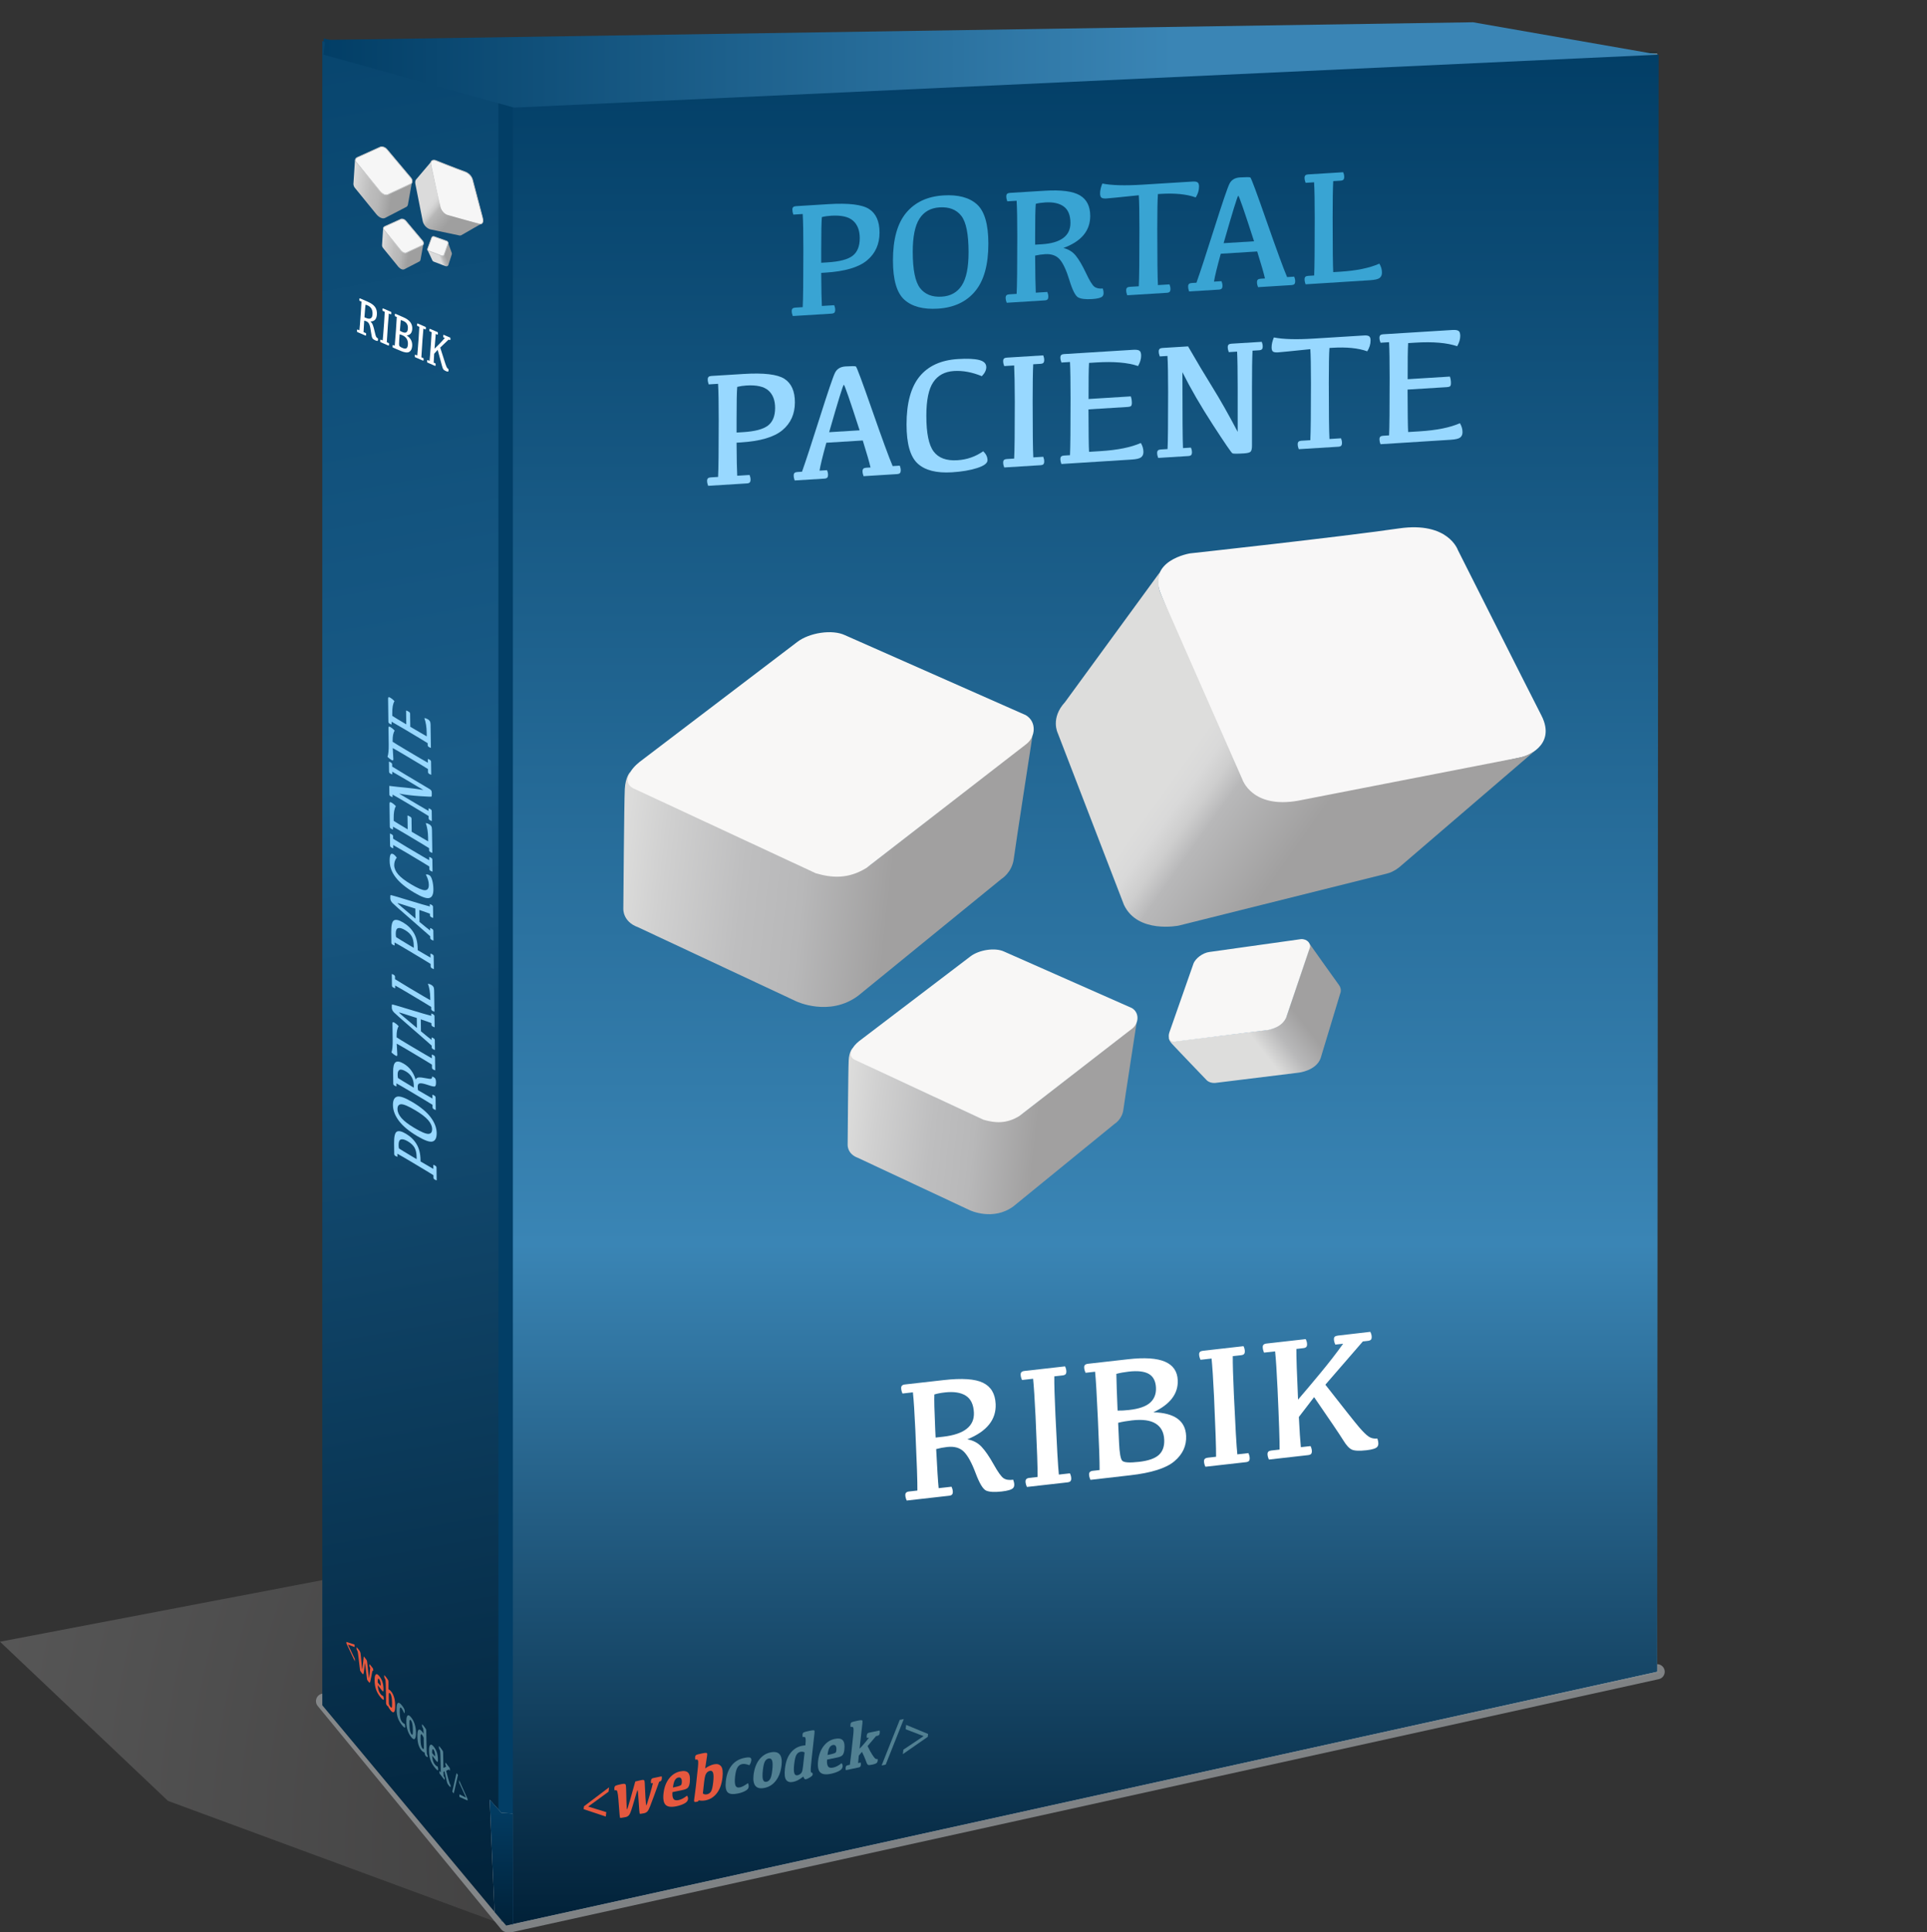 <?xml version="1.0" encoding="utf-8"?>
<!-- Generator: Adobe Illustrator 16.0.0, SVG Export Plug-In . SVG Version: 6.00 Build 0)  -->
<!DOCTYPE svg PUBLIC "-//W3C//DTD SVG 1.1//EN" "http://www.w3.org/Graphics/SVG/1.1/DTD/svg11.dtd">
<svg version="1.1" id="Capa_1" xmlns="http://www.w3.org/2000/svg" xmlns:xlink="http://www.w3.org/1999/xlink" x="0px" y="0px"
	 width="436px" height="437.094px" viewBox="0 0 436 437.094" enable-background="new 0 0 436 437.094" xml:space="preserve">
<rect x="0" y="0" width="436" height="437.094" fill="#333333" stroke="none"/>
<g>
	
		<radialGradient id="SVGID_1_" cx="-641.938" cy="-367.702" r="210.215" gradientTransform="matrix(1.29 0 0 1.29 1059.359 893.036)" gradientUnits="userSpaceOnUse">
		<stop  offset="0" style="stop-color:#231F20"/>
		<stop  offset="1" style="stop-color:#FFFFFF"/>
	</radialGradient>
	<polygon opacity="0.2" fill="url(#SVGID_1_)" enable-background="new    " points="114.625,435.646 38.008,407.389 0,371.379 
		278.352,318.223 375.826,378.336 	"/>
	<g>
		<g opacity="0.8">
			<path fill="#929699" d="M114.752,436.238c-0.256,0-0.498-0.114-0.662-0.313l-41.543-50.557c-0.209-0.253-0.254-0.604-0.116-0.9
				c0.138-0.299,0.433-0.492,0.762-0.5l301.754-6.646c0.435,0,0.8,0.323,0.851,0.754c0.057,0.438-0.232,0.846-0.666,0.938
				l-259.336,57.204c-0.062,0.017-0.121,0.021-0.185,0.021L114.752,436.238L114.752,436.238z"/>
			<path fill="#929699" d="M374.946,378.176L115.61,435.381h-0.856l-41.543-50.56L374.946,378.176 M374.946,376.461
				c-0.014,0-0.024,0-0.036,0l-301.738,6.647c-0.655,0.015-1.246,0.399-1.521,0.998c-0.274,0.6-0.185,1.298,0.231,1.807
				l41.543,50.556c0.326,0.396,0.812,0.625,1.326,0.625h0.856c0.123,0,0.248-0.014,0.369-0.039l259.336-57.205
				c0.86-0.188,1.438-1.002,1.334-1.877C376.545,377.107,375.812,376.461,374.946,376.461L374.946,376.461z"/>
		</g>
	</g>
	<g>
		
			<linearGradient id="SVGID_2_" gradientUnits="userSpaceOnUse" x1="-347.721" y1="311.058" x2="-260.668" y2="785.015" gradientTransform="matrix(1 0 0 1 396 -352.809)">
			<stop  offset="0" style="stop-color:#023E66"/>
			<stop  offset="0.458" style="stop-color:#195B87"/>
			<stop  offset="1" style="stop-color:#012138"/>
		</linearGradient>
		<polygon fill="url(#SVGID_2_)" points="113.627,434.57 72.924,385.762 72.924,9.287 113.61,20.62 		"/>
	</g>
	
		<radialGradient id="SVGID_3_" cx="-791.452" cy="-753.196" r="627.39" gradientTransform="matrix(1.29 0 0 1.29 1059.359 893.036)" gradientUnits="userSpaceOnUse">
		<stop  offset="0.159" style="stop-color:#F3F4F6"/>
		<stop  offset="1" style="stop-color:#E9EAEE"/>
	</radialGradient>
	<polygon fill="url(#SVGID_3_)" points="287.987,11.594 115.611,19.075 115.646,435.344 374.946,378.176 374.946,12.046 	"/>
	
		<linearGradient id="SVGID_4_" gradientUnits="userSpaceOnUse" x1="-150.558" y1="364.402" x2="-150.558" y2="788.152" gradientTransform="matrix(1 0 0 1 396 -352.809)">
		<stop  offset="0" style="stop-color:#023E66"/>
		<stop  offset="0.637" style="stop-color:#3A85B5"/>
		<stop  offset="1" style="stop-color:#012138"/>
	</linearGradient>
	<polygon fill="url(#SVGID_4_)" points="287.987,11.594 115.611,19.075 115.646,435.344 374.946,378.176 375.272,12.369 	"/>
	
		<line opacity="0.6" fill="none" stroke="#1A2E35" stroke-width="0.806" stroke-miterlimit="10" enable-background="new    " x1="115.806" y1="19.343" x2="374.946" y2="12.046"/>
	<g>
		<polyline fill="#023E66" points="116.041,20.669 116.041,435.381 113.467,434.609 113.467,20.936 		"/>
		<polygon fill="#023E66" points="73.254,8.71 73.176,9.434 90.344,15.682 113.252,20.148 115.994,20.669 115.994,19.078 		"/>
	</g>
	<g>
		<polygon fill="#023E66" points="112.765,20.833 112.765,425.787 114.262,425.928 114.262,20.669 		"/>
	</g>
	<polygon fill="#C1BDBC" points="111.883,432.504 114.524,435.613 115.983,435.271 115.983,410.242 113.444,410.088 
		110.795,407.111 	"/>
	<linearGradient id="SVGID_5_" gradientUnits="userSpaceOnUse" x1="113.389" y1="407.072" x2="113.389" y2="435.613">
		<stop  offset="0" style="stop-color:#023E66"/>
		<stop  offset="1" style="stop-color:#012138"/>
	</linearGradient>
	<polygon fill="url(#SVGID_5_)" points="111.883,432.518 114.524,435.613 115.983,435.271 115.983,410.242 113.444,410.088 
		110.795,407.072 	"/>
	<g>
		<g>
			<g>
				<path fill="#E6583E" d="M149.152,403.036c-0.158,0.405-0.568,1.536-1.236,3.387c-0.666,1.854-1.105,2.92-1.318,3.211
					c-0.215,0.287-0.504,0.474-0.864,0.545c-0.63,0.136-0.966,0.164-1.005,0.097c-0.041-0.07-0.115-0.979-0.225-2.729
					c-0.108-1.744-0.191-2.608-0.25-2.603c-0.058,0.015-0.33,0.873-0.814,2.578c-0.486,1.707-0.836,2.7-1.049,2.993
					c-0.213,0.285-0.481,0.466-0.807,0.533c-0.826,0.172-1.261,0.228-1.304,0.156c-0.043-0.072-0.116-0.859-0.223-2.361
					c-0.107-1.504-0.187-2.434-0.238-2.793c-0.051-0.356-0.103-0.619-0.149-0.778c-0.049-0.162-0.111-0.259-0.19-0.283
					c-0.077-0.024-0.218-0.021-0.425,0.024c-0.055-0.172-0.071-0.364-0.047-0.577c0.025-0.233,0.119-0.396,0.279-0.483
					c0.158-0.089,0.596-0.207,1.309-0.355c0.34-0.069,0.582-0.094,0.723-0.062c0.145,0.029,0.234,0.119,0.273,0.271
					c0.041,0.146,0.066,0.511,0.078,1.082c0.013,0.574,0.037,1.459,0.069,2.656c0.033,1.198,0.077,1.791,0.132,1.778
					c0.057-0.017,0.327-0.862,0.812-2.558c0.487-1.688,0.838-2.944,1.055-3.764c1.062-0.267,1.665-0.39,1.812-0.358
					c0.145,0.022,0.238,0.11,0.275,0.264c0.04,0.146,0.066,0.496,0.081,1.047c0.013,0.552,0.056,1.435,0.13,2.646
					c0.075,1.218,0.143,1.816,0.2,1.808c0.056-0.015,0.297-0.744,0.722-2.199c0.426-1.454,0.684-2.411,0.771-2.868l-0.403,0.086
					c-0.055-0.162-0.072-0.343-0.051-0.541c0.021-0.199,0.07-0.351,0.146-0.451c0.076-0.104,0.188-0.17,0.338-0.2l1.938-0.406
					c0.055,0.156,0.068,0.336,0.047,0.524c-0.025,0.228-0.076,0.388-0.158,0.479c-0.082,0.099-0.213,0.164-0.391,0.203
					L149.152,403.036z"/>
				<path fill="#E6583E" d="M153.869,400.723c0.887-0.187,1.504-0.082,1.85,0.316c0.348,0.396,0.463,1.114,0.347,2.153
					c-0.058,0.515-0.185,0.897-0.38,1.151c-0.193,0.259-0.578,0.441-1.154,0.563l-2.378,0.5c-0.062,0.664,0.005,1.162,0.202,1.488
					c0.195,0.327,0.594,0.433,1.195,0.308c0.589-0.125,1.217-0.455,1.885-0.992c0.191,0.213,0.271,0.472,0.236,0.771
					c-0.045,0.405-0.326,0.742-0.846,1.01c-0.519,0.267-1.115,0.472-1.787,0.611c-1.16,0.241-1.972,0.141-2.433-0.312
					c-0.462-0.449-0.621-1.32-0.478-2.604c0.15-1.345,0.562-2.453,1.238-3.334C152.043,401.477,152.877,400.932,153.869,400.723z
					 M153.465,402.098c-0.315,0.066-0.573,0.271-0.772,0.609c-0.201,0.34-0.346,0.895-0.437,1.651l0.34-0.069
					c0.474-0.101,0.837-0.193,1.09-0.279c0.253-0.084,0.404-0.17,0.456-0.26c0.053-0.089,0.088-0.226,0.108-0.406
					c0.051-0.459,0.008-0.799-0.131-1.014C153.981,402.113,153.764,402.036,153.465,402.098z"/>
				<path fill="#E6583E" d="M157.463,403.969c0.258-2.312,0.414-3.769,0.465-4.354c0.052-0.586,0.063-0.983,0.039-1.188
					c-0.023-0.207-0.092-0.33-0.2-0.369c-0.112-0.04-0.261-0.034-0.447,0.005c-0.051-0.193-0.062-0.396-0.039-0.604
					c0.022-0.214,0.104-0.365,0.244-0.451c0.14-0.088,0.571-0.207,1.301-0.354c0.451-0.099,0.759-0.142,0.917-0.131
					c0.158,0.008,0.245,0.065,0.258,0.18c0.014,0.114,0.006,0.272-0.019,0.49l-0.433,2.856c0.277-0.207,0.588-0.396,0.931-0.562
					c0.34-0.168,0.698-0.293,1.073-0.373c0.699-0.146,1.227-0.002,1.584,0.431c0.357,0.436,0.467,1.28,0.326,2.54
					c-0.168,1.49-0.584,2.669-1.254,3.541c-0.672,0.875-1.508,1.414-2.508,1.625c-0.352,0.074-0.66,0.105-0.932,0.097
					c-0.271-0.013-0.48-0.041-0.624-0.088l-0.302,0.301c-0.377,0.08-0.607,0.095-0.698,0.048c-0.091-0.056-0.122-0.191-0.097-0.416
					c0.021-0.209,0.084-0.688,0.188-1.433C157.338,405.006,157.416,404.411,157.463,403.969z M159.313,403.105l-0.283,2.592
					c0.101,0.104,0.229,0.173,0.403,0.207c0.171,0.035,0.354,0.031,0.551-0.015c0.357-0.071,0.646-0.272,0.87-0.604
					c0.221-0.32,0.394-1.039,0.517-2.15c0.108-1.014,0.1-1.711-0.027-2.088c-0.129-0.379-0.371-0.533-0.726-0.457
					c-0.226,0.047-0.422,0.147-0.592,0.299c-0.168,0.154-0.308,0.371-0.416,0.652C159.502,401.826,159.403,402.348,159.313,403.105z
					"/>
			</g>
			<g>
				<path fill="#518092" d="M167.016,405.705c-1.182,0.245-1.977,0.161-2.387-0.265c-0.412-0.427-0.545-1.271-0.403-2.537
					c0.159-1.429,0.588-2.59,1.286-3.494c0.697-0.903,1.654-1.481,2.869-1.735c0.64-0.137,1.072-0.164,1.306-0.084
					c0.229,0.084,0.33,0.276,0.305,0.586c-0.045,0.397-0.188,0.781-0.435,1.149c-0.661-0.271-1.213-0.354-1.657-0.262
					c-0.442,0.092-0.789,0.348-1.043,0.769c-0.253,0.418-0.433,1.1-0.537,2.041c-0.104,0.932-0.078,1.604,0.078,2.01
					c0.155,0.406,0.508,0.56,1.053,0.44c0.443-0.094,1.035-0.409,1.773-0.946c0.146,0.258,0.2,0.549,0.163,0.873
					c-0.036,0.332-0.288,0.625-0.76,0.881C168.158,405.389,167.621,405.576,167.016,405.705z"/>
				<path fill="#518092" d="M172.994,404.449c-0.955,0.199-1.642,0.054-2.059-0.44s-0.562-1.308-0.438-2.438
					c0.158-1.407,0.572-2.565,1.245-3.467c0.673-0.897,1.54-1.464,2.601-1.687c0.955-0.199,1.643-0.054,2.058,0.44
					c0.414,0.493,0.56,1.31,0.433,2.438c-0.158,1.41-0.572,2.562-1.242,3.463C174.92,403.664,174.053,404.227,172.994,404.449z
					 M173.44,403.064c0.347-0.072,0.621-0.291,0.826-0.653c0.206-0.365,0.36-1.021,0.467-1.97c0.114-1.035,0.104-1.752-0.031-2.155
					c-0.136-0.404-0.403-0.566-0.804-0.482c-0.346,0.072-0.621,0.291-0.827,0.654c-0.205,0.366-0.36,1.021-0.465,1.969
					c-0.116,1.035-0.106,1.756,0.03,2.156C172.772,402.986,173.041,403.148,173.44,403.064z"/>
				<path fill="#518092" d="M181.752,401.885c-0.483,0.379-0.9,0.66-1.248,0.834c-0.349,0.174-0.691,0.297-1.027,0.365
					c-0.725,0.153-1.254,0.012-1.588-0.422c-0.336-0.438-0.432-1.287-0.289-2.564c0.17-1.516,0.594-2.698,1.27-3.559
					c0.676-0.855,1.524-1.394,2.549-1.605c0.188-0.036,0.336-0.063,0.445-0.077c0.109-0.017,0.23-0.024,0.36-0.039
					c0.021-0.196,0.041-0.446,0.059-0.742c0.017-0.298,0.013-0.551-0.011-0.755c-0.021-0.208-0.09-0.33-0.198-0.37
					c-0.11-0.04-0.259-0.036-0.446,0.003c-0.055-0.193-0.067-0.396-0.045-0.604c0.024-0.216,0.107-0.361,0.246-0.449
					c0.142-0.085,0.574-0.205,1.301-0.358c0.449-0.094,0.758-0.14,0.916-0.129c0.162,0.007,0.25,0.063,0.259,0.18
					c0.012,0.113,0.004,0.275-0.021,0.488l-0.604,5.417c-0.199,1.785-0.276,2.839-0.233,3.16c0.044,0.317,0.161,0.438,0.354,0.354
					c0.068,0.129,0.096,0.271,0.078,0.416c-0.021,0.188-0.226,0.399-0.61,0.639c-0.388,0.234-0.688,0.375-0.906,0.421
					c-0.132,0.026-0.233,0.014-0.31-0.056C181.976,402.361,181.877,402.182,181.752,401.885z M181.09,396.293
					c-0.362,0.073-0.657,0.297-0.883,0.662c-0.228,0.362-0.399,1.096-0.522,2.19c-0.101,0.896-0.093,1.547,0.024,1.952
					c0.116,0.404,0.369,0.568,0.758,0.486c0.238-0.052,0.447-0.146,0.623-0.299c0.178-0.151,0.306-0.324,0.383-0.523
					c0.078-0.194,0.154-0.618,0.226-1.266l0.345-3.089c-0.129-0.062-0.273-0.104-0.434-0.135
					C181.451,396.248,181.278,396.252,181.09,396.293z"/>
				<path fill="#518092" d="M188.846,393.37c0.885-0.188,1.502-0.08,1.85,0.315c0.346,0.396,0.463,1.111,0.346,2.15
					c-0.059,0.521-0.184,0.901-0.379,1.158c-0.195,0.254-0.578,0.439-1.156,0.561l-2.377,0.5c-0.062,0.664,0.006,1.164,0.203,1.492
					c0.196,0.33,0.594,0.433,1.194,0.304c0.588-0.121,1.216-0.449,1.882-0.99c0.193,0.213,0.273,0.472,0.24,0.771
					c-0.045,0.406-0.326,0.744-0.846,1.01c-0.521,0.267-1.116,0.472-1.789,0.613c-1.159,0.242-1.969,0.137-2.432-0.312
					c-0.461-0.449-0.621-1.317-0.478-2.604c0.149-1.34,0.562-2.451,1.235-3.332C187.018,394.125,187.853,393.58,188.846,393.37z
					 M188.442,394.748c-0.315,0.062-0.574,0.268-0.772,0.608c-0.201,0.34-0.347,0.892-0.436,1.647l0.339-0.072
					c0.474-0.098,0.835-0.188,1.089-0.272c0.256-0.086,0.405-0.174,0.457-0.262c0.053-0.091,0.088-0.226,0.106-0.406
					c0.053-0.461,0.009-0.799-0.129-1.017C188.959,394.762,188.741,394.684,188.442,394.748z"/>
				<path fill="#518092" d="M194.154,398.83l0.574-0.123c0.055,0.153,0.07,0.332,0.045,0.543c-0.018,0.178-0.062,0.312-0.129,0.396
					c-0.07,0.079-0.195,0.146-0.379,0.182l-2.889,0.604c-0.049-0.194-0.062-0.391-0.041-0.577c0.018-0.156,0.061-0.277,0.127-0.354
					c0.065-0.084,0.168-0.14,0.299-0.166l0.525-0.111c0.092-0.651,0.202-1.534,0.325-2.641c0.259-2.312,0.412-3.767,0.466-4.354
					c0.051-0.585,0.062-0.984,0.038-1.188c-0.024-0.208-0.092-0.33-0.202-0.37c-0.109-0.04-0.261-0.037-0.447,0.003
					c-0.049-0.191-0.062-0.396-0.037-0.604c0.022-0.213,0.104-0.36,0.242-0.449c0.141-0.088,0.574-0.204,1.303-0.358
					c0.451-0.096,0.758-0.138,0.916-0.13s0.246,0.068,0.258,0.184c0.012,0.11,0.006,0.271-0.018,0.486l-0.646,5.771
					c0.334-0.328,0.709-0.739,1.129-1.236c0.418-0.494,0.754-0.921,1.004-1.271l-0.471,0.098c-0.054-0.161-0.067-0.343-0.045-0.538
					c0.021-0.2,0.069-0.353,0.146-0.452c0.074-0.104,0.188-0.171,0.332-0.202l2.43-0.511c0.054,0.158,0.068,0.335,0.045,0.525
					c-0.024,0.228-0.077,0.386-0.157,0.479c-0.082,0.102-0.213,0.165-0.392,0.202l-0.289,0.062l-1.924,2.263
					c0.392,0.81,0.738,1.443,1.037,1.91c0.299,0.463,0.525,0.758,0.676,0.888c0.148,0.129,0.34,0.165,0.57,0.116
					c0.041,0.336,0,0.601-0.125,0.795c-0.123,0.197-0.486,0.357-1.092,0.484c-0.504,0.104-0.812,0.131-0.934,0.069
					c-0.117-0.06-0.217-0.179-0.295-0.358c-0.08-0.187-0.189-0.478-0.332-0.865c-0.142-0.391-0.398-0.971-0.771-1.735l-0.719,0.86
					C194.258,397.623,194.205,398.184,194.154,398.83z"/>
			</g>
		</g>
		<g>
			<path fill="#E6583E" d="M137.065,410.934l-5.015-1.676l0.074-0.646l5.678-4.291l-0.11,0.983l-4.604,3.367l4.09,1.262
				L137.065,410.934z"/>
			<path fill="#518092" d="M204.496,388.873l-4.102,10.315l-0.922,0.188l4.102-10.313L204.496,388.873z"/>
			<path fill="#518092" d="M204.397,395.807l4.578-3.069l-4.062-1.562l0.109-0.983l4.969,2.054l-0.072,0.646l-5.636,3.915
				L204.397,395.807z"/>
		</g>
	</g>
	<g>
		<g>
			<g>
				<path fill="#E6583E" d="M84.269,377.908c-0.036,0.168-0.128,0.646-0.272,1.438c-0.146,0.789-0.25,1.218-0.312,1.277
					c-0.062,0.057-0.157,0.004-0.285-0.16c-0.223-0.287-0.342-0.465-0.359-0.535c-0.018-0.065-0.093-0.694-0.223-1.881
					c-0.131-1.18-0.205-1.787-0.225-1.812c-0.021-0.027-0.074,0.36-0.164,1.17c-0.088,0.808-0.162,1.238-0.225,1.301
					c-0.062,0.056-0.15,0.015-0.266-0.137c-0.291-0.377-0.446-0.601-0.467-0.67c-0.018-0.068-0.086-0.619-0.2-1.646
					c-0.117-1.024-0.195-1.67-0.231-1.932c-0.037-0.261-0.068-0.457-0.097-0.59c-0.024-0.133-0.053-0.229-0.082-0.293
					c-0.03-0.062-0.081-0.145-0.151-0.234c-0.029-0.144-0.047-0.276-0.05-0.397c-0.002-0.137,0.023-0.185,0.076-0.146
					c0.056,0.041,0.206,0.222,0.456,0.547c0.121,0.154,0.208,0.283,0.262,0.388c0.053,0.104,0.09,0.216,0.112,0.333
					c0.021,0.117,0.051,0.364,0.085,0.741c0.033,0.375,0.088,0.954,0.162,1.741c0.072,0.787,0.12,1.191,0.141,1.22
					c0.02,0.022,0.072-0.36,0.161-1.157c0.091-0.798,0.152-1.395,0.188-1.787c0.373,0.452,0.584,0.733,0.639,0.839
					c0.053,0.104,0.092,0.213,0.114,0.331c0.021,0.114,0.05,0.354,0.081,0.72c0.035,0.356,0.097,0.951,0.186,1.771
					c0.092,0.822,0.146,1.248,0.166,1.273c0.021,0.026,0.07-0.302,0.148-0.98c0.078-0.685,0.121-1.146,0.131-1.387l-0.143-0.185
					c-0.027-0.137-0.043-0.262-0.047-0.375c-0.003-0.117,0.01-0.187,0.029-0.203c0.021-0.021,0.062,0.002,0.113,0.068l0.683,0.885
					c0.024,0.133,0.041,0.256,0.043,0.363c0.003,0.133-0.009,0.2-0.032,0.217c-0.023,0.014-0.068-0.021-0.131-0.104L84.269,377.908z
					"/>
				<path fill="#E6583E" d="M85.86,379.213c0.312,0.403,0.541,0.836,0.688,1.297c0.146,0.457,0.225,0.986,0.235,1.584
					c0.007,0.295-0.02,0.472-0.077,0.519c-0.058,0.049-0.188-0.062-0.39-0.319l-0.838-1.086c0.015,0.391,0.062,0.747,0.151,1.073
					c0.088,0.328,0.236,0.627,0.449,0.899c0.207,0.271,0.418,0.431,0.631,0.478c0.082,0.254,0.125,0.464,0.127,0.638
					c0.004,0.232-0.08,0.283-0.256,0.147c-0.174-0.142-0.379-0.358-0.615-0.664c-0.407-0.528-0.709-1.073-0.897-1.64
					c-0.19-0.561-0.295-1.213-0.31-1.948c-0.014-0.771,0.076-1.24,0.277-1.406C85.236,378.615,85.51,378.76,85.86,379.213z
					 M85.787,379.857c-0.113-0.146-0.195-0.168-0.25-0.067c-0.056,0.1-0.08,0.368-0.072,0.803l0.119,0.154
					c0.166,0.215,0.293,0.37,0.381,0.465c0.088,0.096,0.139,0.131,0.15,0.104c0.016-0.024,0.021-0.09,0.02-0.197
					c-0.006-0.262-0.039-0.508-0.101-0.729C85.974,380.172,85.89,379.99,85.787,379.857z"/>
				<path fill="#E6583E" d="M87.332,383.416c-0.024-1.33-0.043-2.168-0.058-2.515c-0.01-0.351-0.024-0.599-0.046-0.742
					c-0.021-0.146-0.051-0.269-0.092-0.354c-0.043-0.09-0.098-0.178-0.162-0.264c-0.029-0.154-0.044-0.289-0.047-0.408
					c-0.002-0.125,0.021-0.175,0.066-0.146c0.045,0.021,0.196,0.206,0.453,0.538c0.158,0.205,0.268,0.356,0.325,0.457
					s0.092,0.188,0.103,0.271c0.012,0.081,0.019,0.178,0.02,0.303l-0.008,1.578c0.091,0.029,0.191,0.092,0.308,0.188
					c0.116,0.095,0.237,0.228,0.371,0.396c0.245,0.317,0.444,0.726,0.597,1.209c0.151,0.49,0.235,1.102,0.25,1.822
					c0.016,0.854-0.074,1.363-0.271,1.528c-0.197,0.162-0.475,0.017-0.824-0.44c-0.124-0.159-0.234-0.322-0.334-0.489
					c-0.1-0.165-0.176-0.309-0.232-0.426l-0.092,0.02c-0.134-0.174-0.217-0.304-0.252-0.389s-0.055-0.188-0.056-0.319
					c-0.003-0.119-0.005-0.391-0.007-0.809S87.336,383.672,87.332,383.416z M87.961,383.959l0.029,1.49
					c0.042,0.125,0.094,0.247,0.157,0.37c0.063,0.122,0.13,0.229,0.198,0.315c0.128,0.163,0.222,0.205,0.285,0.128
					c0.063-0.074,0.088-0.437,0.076-1.071c-0.013-0.585-0.053-1.038-0.119-1.354c-0.065-0.317-0.162-0.56-0.285-0.722
					c-0.079-0.104-0.146-0.153-0.199-0.155s-0.092,0.057-0.117,0.17C87.961,383.248,87.953,383.525,87.961,383.959z"/>
			</g>
			<g>
				<path fill="#518092" d="M90.89,390.174c-0.416-0.54-0.712-1.062-0.882-1.58c-0.172-0.514-0.264-1.136-0.276-1.861
					c-0.017-0.818,0.078-1.312,0.285-1.479c0.207-0.168,0.524,0.025,0.95,0.58c0.226,0.292,0.382,0.53,0.47,0.718
					c0.088,0.188,0.135,0.375,0.142,0.559c0.006,0.229-0.027,0.391-0.097,0.481c-0.254-0.562-0.459-0.946-0.616-1.146
					c-0.154-0.202-0.269-0.244-0.339-0.125c-0.069,0.118-0.101,0.446-0.09,0.989c0.012,0.534,0.058,0.979,0.133,1.332
					c0.078,0.354,0.213,0.657,0.404,0.904c0.157,0.202,0.354,0.349,0.596,0.44c0.065,0.25,0.103,0.472,0.104,0.654
					c0.004,0.191-0.073,0.229-0.229,0.114C91.287,390.645,91.103,390.447,90.89,390.174z"/>
				<path fill="#518092" d="M92.994,392.899c-0.338-0.438-0.595-0.938-0.771-1.497c-0.178-0.565-0.272-1.173-0.284-1.821
					c-0.017-0.812,0.073-1.307,0.272-1.486c0.195-0.178,0.481-0.023,0.855,0.458c0.335,0.438,0.593,0.936,0.77,1.497
					c0.174,0.562,0.271,1.167,0.283,1.817c0.016,0.81-0.076,1.308-0.271,1.487C93.651,393.534,93.365,393.384,92.994,392.899z
					 M93.084,392.277c0.121,0.153,0.211,0.179,0.266,0.063c0.057-0.108,0.078-0.438,0.066-0.983
					c-0.011-0.597-0.052-1.062-0.121-1.398c-0.071-0.341-0.177-0.602-0.317-0.784c-0.122-0.157-0.21-0.182-0.267-0.063
					c-0.056,0.108-0.078,0.438-0.066,0.98c0.012,0.599,0.053,1.062,0.123,1.4C92.836,391.83,92.942,392.094,93.084,392.277z"/>
				<path fill="#518092" d="M96.039,396.428c-0.156-0.041-0.293-0.106-0.412-0.205c-0.117-0.09-0.234-0.215-0.353-0.366
					c-0.255-0.33-0.455-0.733-0.599-1.209c-0.146-0.479-0.225-1.08-0.237-1.812c-0.019-0.872,0.073-1.384,0.274-1.532
					s0.48,0.01,0.844,0.479c0.064,0.085,0.115,0.151,0.156,0.213c0.039,0.057,0.082,0.119,0.129,0.187
					c-0.002-0.111-0.008-0.261-0.018-0.438c-0.01-0.183-0.023-0.343-0.043-0.488s-0.049-0.264-0.092-0.354
					c-0.041-0.093-0.096-0.18-0.16-0.266c-0.031-0.155-0.045-0.292-0.049-0.412c-0.002-0.122,0.02-0.17,0.066-0.145
					c0.045,0.024,0.196,0.205,0.453,0.537c0.157,0.205,0.268,0.356,0.324,0.46c0.061,0.103,0.096,0.188,0.104,0.268
					c0.01,0.079,0.015,0.179,0.018,0.304l0.062,3.112c0.02,1.024,0.047,1.653,0.078,1.888c0.032,0.229,0.08,0.379,0.146,0.438
					c0.032,0.123,0.048,0.229,0.05,0.312c0.002,0.108-0.062,0.12-0.188,0.047c-0.127-0.076-0.229-0.164-0.307-0.267
					c-0.046-0.062-0.084-0.133-0.115-0.218C96.144,396.867,96.098,396.691,96.039,396.428z M95.506,392.455
					c-0.125-0.167-0.222-0.196-0.285-0.099c-0.062,0.102-0.088,0.468-0.075,1.095c0.011,0.518,0.047,0.938,0.11,1.27
					c0.062,0.332,0.162,0.582,0.301,0.761c0.083,0.106,0.154,0.17,0.21,0.178c0.056,0.011,0.094-0.028,0.11-0.106
					c0.021-0.08,0.024-0.308,0.017-0.68l-0.033-1.775c-0.051-0.111-0.104-0.229-0.166-0.343
					C95.635,392.639,95.573,392.54,95.506,392.455z"/>
				<path fill="#518092" d="M98.17,395.166c0.312,0.401,0.541,0.834,0.688,1.295c0.146,0.457,0.226,0.985,0.235,1.584
					c0.008,0.295-0.02,0.469-0.076,0.519c-0.059,0.049-0.188-0.062-0.391-0.32l-0.838-1.086c0.012,0.392,0.062,0.748,0.15,1.074
					c0.09,0.325,0.238,0.627,0.451,0.899c0.206,0.271,0.418,0.428,0.63,0.478c0.083,0.25,0.125,0.463,0.128,0.637
					c0.004,0.234-0.08,0.285-0.256,0.146c-0.174-0.139-0.381-0.356-0.616-0.668c-0.407-0.522-0.708-1.067-0.897-1.633
					c-0.19-0.562-0.293-1.213-0.309-1.951c-0.015-0.771,0.077-1.237,0.276-1.403C97.545,394.566,97.821,394.711,98.17,395.166z
					 M98.096,395.807c-0.111-0.145-0.194-0.166-0.25-0.063c-0.055,0.101-0.079,0.369-0.071,0.804l0.119,0.153
					c0.167,0.216,0.293,0.369,0.381,0.466c0.088,0.096,0.14,0.131,0.151,0.104c0.015-0.024,0.021-0.092,0.019-0.196
					c-0.005-0.269-0.038-0.508-0.101-0.728C98.284,396.123,98.2,395.943,98.096,395.807z"/>
				<path fill="#518092" d="M100.379,401.797l0.203,0.267c0.026,0.131,0.041,0.254,0.045,0.375c0,0.103-0.01,0.157-0.028,0.174
					c-0.019,0.015-0.062-0.021-0.126-0.104l-1.018-1.317c-0.029-0.154-0.043-0.287-0.046-0.396
					c-0.001-0.091,0.009-0.142,0.026-0.154c0.021-0.012,0.055,0.015,0.102,0.072l0.186,0.239c0-0.364-0.006-0.864-0.02-1.5
					c-0.025-1.33-0.045-2.17-0.058-2.519c-0.011-0.346-0.028-0.594-0.048-0.737c-0.02-0.146-0.051-0.269-0.092-0.354
					c-0.041-0.092-0.097-0.176-0.162-0.265c-0.027-0.151-0.043-0.291-0.045-0.409c-0.004-0.121,0.02-0.171,0.063-0.144
					c0.047,0.022,0.197,0.2,0.454,0.534c0.159,0.207,0.27,0.357,0.325,0.459c0.059,0.103,0.094,0.189,0.104,0.269
					c0.012,0.08,0.016,0.183,0.02,0.306l0.064,3.317c0.104-0.019,0.219-0.062,0.344-0.127c0.129-0.071,0.229-0.146,0.302-0.224
					l-0.167-0.217c-0.027-0.136-0.042-0.261-0.045-0.375c-0.002-0.112,0.008-0.181,0.031-0.201c0.021-0.021,0.059,0,0.108,0.065
					l0.854,1.109c0.027,0.133,0.041,0.254,0.045,0.36c0,0.131-0.01,0.203-0.033,0.215c-0.025,0.017-0.069-0.02-0.133-0.1l-0.1-0.134
					l-0.584,0.312c0.187,0.75,0.344,1.361,0.478,1.836c0.133,0.479,0.229,0.798,0.291,0.972c0.062,0.17,0.132,0.308,0.213,0.414
					c0.03,0.235,0.03,0.383-0.004,0.437c-0.035,0.053-0.158-0.062-0.371-0.338c-0.177-0.229-0.289-0.396-0.335-0.503
					c-0.047-0.106-0.088-0.241-0.125-0.405c-0.04-0.166-0.094-0.416-0.167-0.75c-0.071-0.336-0.193-0.854-0.369-1.569l-0.218,0.131
					C100.354,401.086,100.364,401.414,100.379,401.797z"/>
			</g>
		</g>
		<g>
			<path fill="#E6583E" d="M80.291,375.828l-1.902-4.035l-0.01-0.371l1.838,0.604l0.013,0.566l-1.497-0.562l1.549,3.224
				L80.291,375.828z"/>
			<path fill="#518092" d="M103.616,401.523l-0.952,4.188l-0.326-0.418l0.955-4.188L103.616,401.523z"/>
			<path fill="#518092" d="M103.938,405.911l1.503,0.737l-1.555-3.397l-0.012-0.566l1.908,4.25l0.01,0.371l-1.844-0.817
				L103.938,405.911z"/>
		</g>
	</g>
	<g>
		<g>
			<g>
				<g>
					<path fill="#FFFFFF" d="M82.252,75.126l0.562,0.245c0.023,0.125,0.031,0.238,0.023,0.346c-0.004,0.094-0.022,0.152-0.051,0.18
						c-0.031,0.024-0.076,0.022-0.144-0.006l-1.849-0.804c-0.024-0.146-0.033-0.271-0.024-0.375c0.005-0.08,0.022-0.131,0.053-0.153
						c0.03-0.024,0.077-0.021,0.14,0.008l0.357,0.154c0.059-0.509,0.165-1.837,0.321-3.979c0.082-1.146,0.131-1.981,0.147-2.511
						l-0.455-0.196c-0.022-0.142-0.029-0.267-0.021-0.374c0.005-0.078,0.021-0.128,0.054-0.152c0.029-0.023,0.075-0.021,0.14,0.006
						l1.694,0.739c0.8,0.349,1.357,0.753,1.675,1.212c0.313,0.461,0.448,1.029,0.399,1.705c-0.076,1.035-0.562,1.551-1.459,1.548
						c0.24,0.216,0.429,0.503,0.562,0.859c0.135,0.356,0.268,0.841,0.4,1.454c0.133,0.611,0.242,1,0.333,1.162
						c0.09,0.166,0.226,0.281,0.406,0.354c0.036,0.293,0.017,0.475-0.06,0.537c-0.074,0.066-0.246,0.041-0.517-0.076
						c-0.312-0.136-0.532-0.293-0.66-0.469c-0.127-0.172-0.239-0.646-0.338-1.42c-0.097-0.771-0.218-1.335-0.36-1.693
						c-0.146-0.361-0.373-0.609-0.687-0.744c-0.162-0.069-0.325-0.123-0.487-0.154C82.32,73.816,82.269,74.684,82.252,75.126z
						 M82.463,71.766l0.33,0.146c0.457,0.198,0.811,0.233,1.062,0.108c0.252-0.125,0.396-0.412,0.426-0.864
						c0.039-0.532-0.039-0.966-0.233-1.308c-0.193-0.34-0.488-0.598-0.885-0.771C82.979,69,82.825,68.952,82.7,68.936
						c-0.045,0.312-0.108,1.062-0.194,2.254L82.463,71.766z"/>
					<path fill="#FFFFFF" d="M86.74,69.792l1.774,0.772c0.022,0.125,0.03,0.24,0.022,0.345c-0.006,0.096-0.025,0.153-0.053,0.18
						c-0.027,0.025-0.077,0.025-0.143-0.005l-0.356-0.154c-0.058,0.512-0.128,1.362-0.213,2.551c-0.151,2.1-0.235,3.41-0.253,3.938
						l0.484,0.21c0.023,0.125,0.033,0.242,0.023,0.346c-0.007,0.094-0.023,0.151-0.053,0.18c-0.029,0.025-0.077,0.023-0.143-0.004
						l-1.77-0.771c-0.025-0.142-0.034-0.267-0.025-0.376c0.006-0.079,0.022-0.13,0.055-0.154c0.029-0.021,0.074-0.021,0.139,0.01
						l0.357,0.154c0.059-0.51,0.166-1.836,0.32-3.978c0.079-1.147,0.129-1.983,0.148-2.511l-0.483-0.211
						c-0.024-0.143-0.032-0.268-0.026-0.375c0.006-0.078,0.023-0.129,0.055-0.152C86.631,69.764,86.676,69.766,86.74,69.792z"/>
					<path fill="#FFFFFF" d="M89.524,71.006l1.75,0.764c0.724,0.312,1.249,0.69,1.574,1.129c0.325,0.441,0.466,0.953,0.425,1.535
						c-0.062,0.892-0.484,1.373-1.266,1.441c0.906,0.598,1.324,1.396,1.252,2.393c-0.047,0.658-0.271,1.103-0.674,1.338
						c-0.399,0.234-1.066,0.149-2-0.258l-1.74-0.75c-0.024-0.141-0.032-0.268-0.024-0.379c0.007-0.076,0.022-0.125,0.054-0.15
						c0.03-0.021,0.075-0.021,0.141,0.009l0.291,0.125c0.055-0.513,0.146-1.636,0.271-3.37c0.112-1.557,0.178-2.596,0.196-3.122
						l-0.417-0.183c-0.025-0.141-0.033-0.266-0.025-0.375c0.004-0.077,0.022-0.129,0.053-0.152
						C89.416,70.977,89.461,70.979,89.524,71.006z M90.479,74.823c0.147,0.096,0.315,0.183,0.503,0.266
						c0.432,0.187,0.747,0.214,0.952,0.08c0.205-0.137,0.321-0.407,0.351-0.819c0.032-0.431-0.039-0.789-0.212-1.074
						c-0.174-0.288-0.458-0.518-0.858-0.69c-0.188-0.083-0.369-0.142-0.541-0.178C90.627,72.881,90.563,73.684,90.479,74.823z
						 M90.42,75.626l-0.096,1.333c-0.048,0.658-0.043,1.066,0.014,1.232c0.058,0.162,0.295,0.334,0.715,0.517
						c0.408,0.179,0.709,0.205,0.904,0.078c0.19-0.125,0.303-0.41,0.334-0.849c0.034-0.487-0.051-0.907-0.259-1.268
						c-0.207-0.354-0.541-0.634-1.002-0.836C90.81,75.74,90.607,75.669,90.42,75.626z"/>
					<path fill="#FFFFFF" d="M94.56,73.198l1.772,0.772c0.024,0.125,0.033,0.239,0.024,0.344c-0.006,0.096-0.022,0.154-0.054,0.181
						c-0.028,0.024-0.075,0.024-0.139-0.005l-0.361-0.155c-0.055,0.511-0.125,1.361-0.213,2.55c-0.15,2.1-0.234,3.41-0.25,3.939
						l0.481,0.21c0.025,0.126,0.033,0.241,0.025,0.346c-0.007,0.093-0.024,0.152-0.054,0.179c-0.029,0.025-0.076,0.023-0.141-0.004
						l-1.771-0.77c-0.024-0.143-0.033-0.268-0.024-0.375c0.006-0.08,0.022-0.13,0.054-0.154c0.029-0.021,0.076-0.021,0.139,0.008
						l0.357,0.153c0.059-0.507,0.166-1.835,0.32-3.976c0.081-1.148,0.13-1.984,0.15-2.51l-0.485-0.213
						c-0.022-0.141-0.033-0.266-0.025-0.375c0.007-0.078,0.023-0.129,0.054-0.152C94.45,73.167,94.498,73.169,94.56,73.198z"/>
					<path fill="#FFFFFF" d="M100.467,75.773l1.42,0.615c0.025,0.125,0.035,0.24,0.027,0.346c-0.006,0.092-0.024,0.154-0.053,0.178
						c-0.029,0.025-0.077,0.023-0.146-0.006l-0.213-0.09l-1.903,1.812c0.628,1.995,1.014,3.202,1.159,3.625
						c0.144,0.424,0.265,0.721,0.358,0.891c0.095,0.172,0.214,0.287,0.358,0.35c0.031,0.279,0.013,0.457-0.055,0.531
						c-0.068,0.074-0.23,0.057-0.486-0.055c-0.316-0.14-0.525-0.283-0.635-0.433c-0.105-0.151-0.207-0.431-0.309-0.84
						c-0.099-0.407-0.419-1.597-0.961-3.56l-0.79,0.885c-0.063,0.918-0.103,1.589-0.116,2.013l0.424,0.185
						c0.023,0.127,0.031,0.24,0.023,0.346c-0.007,0.092-0.023,0.154-0.054,0.178c-0.029,0.025-0.076,0.025-0.142-0.003l-1.707-0.746
						c-0.026-0.14-0.035-0.265-0.026-0.375c0.006-0.079,0.022-0.13,0.053-0.154c0.029-0.021,0.076-0.021,0.142,0.009l0.356,0.154
						c0.06-0.509,0.164-1.835,0.317-3.975c0.084-1.146,0.134-1.984,0.15-2.512l-0.484-0.213c-0.021-0.142-0.028-0.263-0.021-0.371
						c0.005-0.078,0.022-0.131,0.056-0.152c0.028-0.023,0.074-0.023,0.139,0.006l1.711,0.744c0.025,0.128,0.035,0.242,0.027,0.346
						c-0.008,0.094-0.023,0.154-0.054,0.182c-0.028,0.023-0.077,0.023-0.146-0.008l-0.295-0.129
						c-0.057,0.512-0.146,1.623-0.271,3.33c0.332-0.316,0.715-0.693,1.146-1.133c0.433-0.436,0.822-0.869,1.173-1.298l-0.343-0.149
						c-0.024-0.143-0.032-0.268-0.024-0.379c0.006-0.078,0.022-0.125,0.054-0.15C100.358,75.745,100.405,75.747,100.467,75.773z"/>
				</g>
			</g>
		</g>
		<g>
			<g>
				<g>
					<path fill="#F6F6F6" stroke="#CACACA" stroke-width="0.167" stroke-miterlimit="10" d="M97.547,37.555l1.978,9.279
						c0,0,0.586,1.675,1.849,2.042c1.262,0.364,7.141,1.8,7.141,1.8s1.086,0.16,0.658-1.441c-0.43-1.6-2.228-8.447-2.228-8.447
						s-0.233-1.387-1.79-1.934c-1.887-0.662-6.599-2.551-6.599-2.551S97.157,35.831,97.547,37.555z"/>
					
						<linearGradient id="SVGID_6_" gradientUnits="userSpaceOnUse" x1="-337.722" y1="-446.386" x2="-317.787" y2="-436.029" gradientTransform="matrix(0.932 0.449 -0.144 1.004 342.479 637.646)">
						<stop  offset="0.017" style="stop-color:#DBDBDB"/>
						<stop  offset="0.357" style="stop-color:#DBDBDB"/>
						<stop  offset="0.391" style="stop-color:#D7D7D7"/>
						<stop  offset="0.422" style="stop-color:#CCCCCC"/>
						<stop  offset="0.453" style="stop-color:#B9B9B9"/>
						<stop  offset="0.456" style="stop-color:#B7B7B7"/>
						<stop  offset="0.599" style="stop-color:#9F9F9F"/>
					</linearGradient>
					<path fill="url(#SVGID_6_)" d="M108.879,50.625l-4.502,2.582c0,0-0.193,0.114-0.424,0.062l-6.632-1.392
						c0,0-1.308-0.354-1.669-1.83l-1.667-8.422c0,0-0.2-0.762,0.3-1.185l3.28-3.866c0,0-0.149,0.397-0.026,0.928l2.116,9.267
						c0,0,0.226,1.428,1.701,1.881l7.045,1.996C108.401,50.646,108.662,50.717,108.879,50.625z"/>
				</g>
				<g>
					
						<linearGradient id="SVGID_7_" gradientUnits="userSpaceOnUse" x1="-152.748" y1="-18.974" x2="-147.06" y2="-18.974" gradientTransform="matrix(0.842 -0.219 0.426 1.077 234.183 45.5)">
						<stop  offset="0.396" style="stop-color:#DBDBDB"/>
						<stop  offset="0.533" style="stop-color:#B7B7B7"/>
						<stop  offset="0.687" style="stop-color:#9F9F9F"/>
					</linearGradient>
					<path fill="url(#SVGID_7_)" d="M96.748,56.438c0,0-0.021,0.092,0.078,0.32c0.102,0.229,0.999,2.145,0.999,2.145
						s0.101,0.229,0.339,0.297l2.575,0.984c0,0,0.541,0.211,0.711-0.234l0.767-2.4c0,0,0.076-0.139-0.021-0.389
						c-0.094-0.25-0.814-2.236-0.814-2.236l-0.062,0.289l-0.819,2.328c0,0-0.113,0.463-0.685,0.273l-2.856-1.09
						C96.957,56.725,96.785,56.682,96.748,56.438z"/>
					<path fill="#F6F6F6" stroke="#CACACA" stroke-width="0.167" stroke-miterlimit="10" d="M100.463,57.643
						c-0.129,0.246-0.342,0.258-0.578,0.207l-2.961-1.123c-0.197-0.082-0.2-0.34-0.147-0.485l0.913-2.489
						c0.07-0.195,0.322-0.306,0.529-0.227l2.898,1.037c0.195,0.097,0.309,0.369,0.254,0.517L100.463,57.643z"/>
				</g>
				<g>
					
						<linearGradient id="SVGID_8_" gradientUnits="userSpaceOnUse" x1="-188.198" y1="66.792" x2="-178.574" y2="66.792" gradientTransform="matrix(0.932 0.448 -0.143 1.004 271.307 72.031)">
						<stop  offset="0" style="stop-color:#DBDBDB"/>
						<stop  offset="0.109" style="stop-color:#CFCFCF"/>
						<stop  offset="0.316" style="stop-color:#BDBDBD"/>
						<stop  offset="0.467" style="stop-color:#B7B7B7"/>
						<stop  offset="0.687" style="stop-color:#9F9F9F"/>
					</linearGradient>
					<path fill="url(#SVGID_8_)" d="M86.82,51.436c0,0-0.117,0.078-0.15,0.451c-0.037,0.372-0.231,3.56-0.231,3.56
						s-0.042,0.375,0.292,0.733l3.381,4.15c0,0,0.705,0.878,1.376,0.586l3.361-1.748c0,0,0.245-0.061,0.308-0.452
						c0.062-0.391,0.617-3.444,0.617-3.444l-0.357,0.246l-3.388,1.601c0,0-0.593,0.378-1.366-0.511l-3.75-4.605
						C86.912,52,86.668,51.75,86.82,51.436z"/>
					<path fill="#F6F6F6" stroke="#CACACA" stroke-width="0.167" stroke-miterlimit="10" d="M91.883,57.191
						c-0.426,0.117-0.787-0.125-1.135-0.463l-3.891-4.763c-0.254-0.327-0.031-0.614,0.182-0.716l3.685-1.665
						c0.288-0.135,0.801,0.045,1.069,0.378l3.865,4.6c0.236,0.334,0.182,0.772-0.033,0.875L91.883,57.191z"/>
				</g>
				<g>
					
						<linearGradient id="SVGID_9_" gradientUnits="userSpaceOnUse" x1="-196.794" y1="56.495" x2="-183.17" y2="56.495" gradientTransform="matrix(0.932 0.448 -0.143 1.004 271.307 72.031)">
						<stop  offset="0" style="stop-color:#DBDBDB"/>
						<stop  offset="0.109" style="stop-color:#CFCFCF"/>
						<stop  offset="0.316" style="stop-color:#BDBDBD"/>
						<stop  offset="0.467" style="stop-color:#B7B7B7"/>
						<stop  offset="0.687" style="stop-color:#9F9F9F"/>
					</linearGradient>
					<path fill="url(#SVGID_9_)" d="M80.51,35.887c0,0-0.164,0.112-0.213,0.639c-0.051,0.529-0.328,5.037-0.328,5.037
						s-0.059,0.531,0.414,1.041l4.787,5.879c0,0,0.998,1.24,1.945,0.83l4.762-2.477c0,0,0.349-0.085,0.435-0.639
						c0.088-0.555,0.873-4.877,0.873-4.877l-0.503,0.346l-4.799,2.266c0,0-0.84,0.537-1.936-0.723l-5.309-6.52
						C80.64,36.689,80.297,36.333,80.51,35.887z"/>
					<path fill="#F6F6F6" stroke="#CACACA" stroke-width="0.167" stroke-miterlimit="10" d="M87.682,44.036
						c-0.606,0.168-1.116-0.175-1.608-0.649l-5.507-6.744c-0.359-0.463-0.046-0.871,0.255-1.013l5.218-2.358
						c0.407-0.19,1.133,0.062,1.514,0.535l5.474,6.512c0.335,0.474,0.255,1.094-0.047,1.234L87.682,44.036z"/>
				</g>
			</g>
		</g>
	</g>
	<g>
		<g>
			<g>
				<g>
					<path fill="#F8F7F7" d="M262.715,134.551l17.467,42.41c0,0,4.766,7.01,13.768,5.291c8.984-1.718,50.758-11.074,50.758-11.074
						s7.672-2.275,4.041-9.345c-3.619-7.071-18.891-37.405-18.891-37.405s-2.189-6.498-13.301-4.896
						c-13.49,1.959-47.271,5.646-47.271,5.646S259.312,126.734,262.715,134.551z"/>
					
						<linearGradient id="SVGID_10_" gradientUnits="userSpaceOnUse" x1="-304.97" y1="-92.214" x2="-183.005" y2="-28.852" gradientTransform="matrix(1.097 -0.055 -0.101 0.917 547.63 221.336)">
						<stop  offset="0.017" style="stop-color:#DDDDDC"/>
						<stop  offset="0.357" style="stop-color:#DDDDDC"/>
						<stop  offset="0.391" style="stop-color:#D9D9D9"/>
						<stop  offset="0.422" style="stop-color:#CECECE"/>
						<stop  offset="0.452" style="stop-color:#BBBBBC"/>
						<stop  offset="0.456" style="stop-color:#B8B8B9"/>
						<stop  offset="0.599" style="stop-color:#A1A0A0"/>
					</linearGradient>
					<path fill="url(#SVGID_10_)" d="M347.248,169.872l-30.56,26.231c0,0-1.306,1.149-2.938,1.529l-47.043,11.752
						c0,0-9.312,1.901-12.408-4.707l-14.978-38.854c0,0-1.7-3.369,1.646-6.992l21.486-29.412c0,0-0.888,2.506,0.176,4.898
						l18.44,41.93c0,0,2.142,6.758,12.668,4.877l50.166-9.779C343.905,171.348,345.766,170.959,347.248,169.872z"/>
				</g>
				<g>
					
						<linearGradient id="SVGID_11_" gradientUnits="userSpaceOnUse" x1="-343.959" y1="382.156" x2="-309.159" y2="382.156" gradientTransform="matrix(0.951 -0.579 0.557 0.713 384.993 -228.278)">
						<stop  offset="0.396" style="stop-color:#DDDDDC"/>
						<stop  offset="0.533" style="stop-color:#B8B8B9"/>
						<stop  offset="0.687" style="stop-color:#A1A0A0"/>
					</linearGradient>
					<path fill="url(#SVGID_11_)" d="M264.438,234.642c0,0-0.103,0.543,0.694,1.44c0.798,0.896,7.851,8.233,7.851,8.233
						s0.771,0.931,2.474,0.597l18.453-2.272c0,0,3.873-0.449,4.887-3.242l4.428-14.629c0,0,0.479-0.928-0.281-1.953
						c-0.773-1.021-6.594-9.249-6.594-9.249l-0.328,1.672l-4.848,14.401c0,0-0.604,2.729-4.689,3.383l-20.441,2.514
						C266.037,235.531,264.812,235.798,264.438,234.642z"/>
					<path fill="#F8F7F6" d="M290.987,230.258c-0.805,1.636-2.291,2.31-3.981,2.728l-21.188,2.646
						c-1.424,0.137-1.539-1.188-1.238-2.085l5.435-15.51c0.422-1.223,2.147-2.51,3.625-2.684l20.739-2.908
						c1.394-0.065,2.287,1.031,1.986,1.936L290.987,230.258z"/>
				</g>
				<g>
					
						<linearGradient id="SVGID_12_" gradientUnits="userSpaceOnUse" x1="-172.143" y1="512.039" x2="-113.269" y2="512.039" gradientTransform="matrix(1.097 -0.056 -0.1 0.917 430.453 -223.423)">
						<stop  offset="0" style="stop-color:#DDDDDC"/>
						<stop  offset="0.115" style="stop-color:#D0D0D0"/>
						<stop  offset="0.319" style="stop-color:#BEBEBF"/>
						<stop  offset="0.467" style="stop-color:#B8B8B9"/>
						<stop  offset="0.687" style="stop-color:#A1A0A0"/>
					</linearGradient>
					<path fill="url(#SVGID_12_)" d="M192.918,237.095c0,0-0.807,0.748-0.893,2.776c-0.119,2.028-0.236,19.088-0.236,19.088
						s-0.143,2.062,2.332,2.968l25.315,11.848c0,0,5.287,2.522,9.879-0.896l22.881-18.653c0,0,1.705-1.021,1.979-3.228
						c0.295-2.201,2.99-19.599,2.99-19.599l-2.4,2.275l-23.137,17.975c0,0-4.004,3.656-9.785,1.267l-28.075-13.146
						C193.769,239.769,191.965,239.166,192.918,237.095z"/>
					<path fill="#F8F7F6" d="M230.668,252.44c-2.967,1.836-5.58,1.613-8.164,0.859l-29.111-13.562
						c-1.91-0.97-0.471-3.082,0.99-4.218l25.173-19.157c1.969-1.518,5.637-2.057,7.639-1.098l28.904,12.774
						c1.784,1.062,1.559,3.49,0.108,4.615L230.668,252.44z"/>
				</g>
				<g>
					
						<linearGradient id="SVGID_13_" gradientUnits="userSpaceOnUse" x1="-224.727" y1="449.037" x2="-141.372" y2="449.037" gradientTransform="matrix(1.097 -0.056 -0.1 0.917 430.453 -223.423)">
						<stop  offset="0" style="stop-color:#DDDDDC"/>
						<stop  offset="0.115" style="stop-color:#D0D0D0"/>
						<stop  offset="0.319" style="stop-color:#BEBEBF"/>
						<stop  offset="0.467" style="stop-color:#B8B8B9"/>
						<stop  offset="0.687" style="stop-color:#A1A0A0"/>
					</linearGradient>
					<path fill="url(#SVGID_13_)" d="M142.613,174.596c0,0-1.099,1.053-1.25,3.928c-0.15,2.873-0.329,27.021-0.329,27.021
						s-0.208,2.926,3.312,4.202l35.837,16.779c0,0,7.493,3.563,13.981-1.275l32.416-26.417c0,0,2.395-1.436,2.797-4.561
						c0.401-3.119,4.219-27.748,4.219-27.748l-3.393,3.229l-32.748,25.449c0,0-5.676,5.173-13.858,1.781l-39.757-18.601
						C143.84,178.384,141.289,177.523,142.613,174.596z"/>
					<path fill="#F8F7F6" d="M196.07,196.32c-4.178,2.594-7.9,2.281-11.525,1.214l-41.25-19.202c-2.694-1.357-0.648-4.359,1.4-5.96
						l35.665-27.13c2.779-2.145,7.972-2.912,10.821-1.553l40.904,18.084c2.537,1.5,2.217,4.939,0.146,6.537L196.07,196.32z"/>
				</g>
			</g>
		</g>
	</g>
	<g>
		<g>
			<path fill="#FFFFFF" d="M212.379,336.645l2.903-0.328c0.183,0.362,0.277,0.728,0.298,1.085c0.014,0.316-0.043,0.551-0.177,0.69
				c-0.129,0.146-0.362,0.234-0.702,0.271l-9.546,1.08c-0.194-0.414-0.303-0.81-0.317-1.182c-0.015-0.269,0.049-0.472,0.188-0.604
				c0.139-0.143,0.367-0.229,0.691-0.266l1.85-0.209c0.027-1.789-0.127-6.353-0.461-13.688c-0.182-3.924-0.363-6.771-0.555-8.531
				l-2.355,0.271c-0.184-0.416-0.281-0.812-0.299-1.184c-0.014-0.271,0.051-0.474,0.188-0.605c0.139-0.143,0.367-0.229,0.691-0.265
				l8.755-0.987c4.132-0.471,7.095-0.267,8.89,0.61c1.795,0.876,2.746,2.474,2.854,4.784c0.162,3.539-1.979,6.209-6.411,8.009
				c1.305,0.229,2.376,0.788,3.223,1.688c0.844,0.9,1.752,2.222,2.725,3.961c0.971,1.74,1.721,2.789,2.246,3.146
				c0.525,0.357,1.258,0.475,2.188,0.342c0.326,0.889,0.32,1.516-0.016,1.881c-0.338,0.365-1.203,0.627-2.602,0.785
				c-1.609,0.184-2.773,0.112-3.5-0.201c-0.726-0.315-1.521-1.646-2.396-3.979c-0.877-2.334-1.764-3.942-2.661-4.834
				c-0.896-0.889-2.151-1.237-3.762-1.057c-0.845,0.094-1.673,0.25-2.492,0.474C212.039,332.211,212.229,335.158,212.379,336.645z
				 M211.69,325.199l1.707-0.192c2.356-0.269,4.124-0.855,5.299-1.772c1.179-0.916,1.729-2.147,1.657-3.694
				c-0.082-1.812-0.689-3.084-1.825-3.812c-1.137-0.727-2.728-0.975-4.771-0.739c-0.938,0.104-1.717,0.26-2.349,0.458
				c-0.059,1.109,0.007,3.705,0.189,7.783L211.69,325.199z"/>
			<path fill="#FFFFFF" d="M231.811,310.127l9.164-1.035c0.178,0.365,0.275,0.729,0.293,1.085c0.014,0.319-0.043,0.55-0.172,0.692
				c-0.133,0.145-0.365,0.234-0.703,0.271l-1.85,0.21c-0.017,1.787,0.069,4.723,0.26,8.8c0.328,7.183,0.586,11.653,0.774,13.419
				l2.5-0.281c0.179,0.364,0.275,0.728,0.294,1.084c0.016,0.319-0.044,0.553-0.175,0.693c-0.131,0.145-0.36,0.231-0.698,0.271
				l-9.146,1.033c-0.194-0.414-0.304-0.811-0.319-1.179c-0.013-0.271,0.053-0.474,0.188-0.608c0.14-0.139,0.367-0.225,0.691-0.262
				l1.853-0.209c0.024-1.789-0.128-6.354-0.464-13.688c-0.19-3.922-0.377-6.768-0.553-8.532l-2.5,0.283
				c-0.195-0.414-0.303-0.808-0.315-1.179c-0.015-0.271,0.047-0.472,0.188-0.608C231.256,310.252,231.483,310.164,231.811,310.127z"
				/>
			<path fill="#FFFFFF" d="M246.19,308.502l9.041-1.021c3.737-0.426,6.522-0.239,8.354,0.55c1.832,0.787,2.795,2.178,2.888,4.174
				c0.139,3.055-1.697,5.478-5.511,7.271c4.785,0.143,7.256,1.916,7.41,5.329c0.104,2.249-0.774,4.162-2.641,5.74
				c-1.857,1.578-5.201,2.644-10.021,3.188l-8.979,1.031c-0.195-0.415-0.305-0.812-0.32-1.194c-0.012-0.255,0.053-0.451,0.188-0.589
				c0.139-0.141,0.364-0.229,0.688-0.266l1.504-0.17c0.019-1.799-0.112-5.664-0.387-11.596c-0.242-5.328-0.453-8.877-0.629-10.646
				l-2.152,0.243c-0.192-0.414-0.304-0.808-0.317-1.179c-0.015-0.271,0.051-0.471,0.188-0.607
				C245.639,308.625,245.866,308.537,246.19,308.502z M252.862,319.098c0.791,0.017,1.666-0.031,2.629-0.145
				c2.222-0.25,3.8-0.802,4.742-1.652c0.94-0.852,1.379-1.979,1.315-3.387c-0.069-1.482-0.604-2.518-1.604-3.105
				c-1-0.585-2.526-0.764-4.59-0.526c-0.974,0.106-1.897,0.276-2.771,0.506C252.606,312.427,252.698,315.197,252.862,319.098z
				 M252.989,321.857l0.209,4.562c0.101,2.251,0.337,3.585,0.701,4.006c0.367,0.42,1.636,0.513,3.802,0.266
				c2.112-0.238,3.608-0.76,4.491-1.561c0.881-0.802,1.289-1.953,1.222-3.462c-0.076-1.661-0.718-2.87-1.925-3.627
				c-1.202-0.758-2.997-1.002-5.381-0.729C254.973,321.44,253.932,321.623,252.989,321.857z"/>
			<path fill="#FFFFFF" d="M272.194,305.562l9.16-1.038c0.183,0.365,0.276,0.728,0.295,1.085c0.015,0.317-0.043,0.553-0.172,0.691
				c-0.131,0.146-0.365,0.233-0.703,0.272l-1.849,0.207c-0.016,1.789,0.072,4.721,0.259,8.799c0.328,7.182,0.586,11.656,0.774,13.42
				l2.5-0.282c0.181,0.364,0.275,0.729,0.293,1.084c0.017,0.319-0.041,0.554-0.172,0.694c-0.13,0.143-0.363,0.233-0.701,0.271
				l-9.145,1.033c-0.193-0.414-0.303-0.807-0.316-1.178c-0.016-0.271,0.049-0.473,0.188-0.609c0.139-0.139,0.367-0.225,0.689-0.262
				l1.852-0.209c0.023-1.789-0.129-6.353-0.463-13.688c-0.189-3.923-0.377-6.768-0.555-8.53l-2.5,0.282
				c-0.191-0.415-0.301-0.811-0.314-1.182c-0.016-0.268,0.053-0.471,0.188-0.604C271.639,305.686,271.869,305.599,272.194,305.562z"
				/>
			<path fill="#FFFFFF" d="M302.707,302.13l7.33-0.849c0.194,0.362,0.301,0.725,0.315,1.082c0.017,0.319-0.043,0.551-0.172,0.694
				c-0.13,0.142-0.369,0.23-0.724,0.271l-1.102,0.125l-8.479,9.785c4.121,5.271,6.649,8.461,7.584,9.558
				c0.938,1.096,1.682,1.825,2.233,2.194c0.556,0.367,1.205,0.508,1.947,0.424c0.299,0.854,0.299,1.47,0.004,1.852
				c-0.297,0.382-1.108,0.646-2.435,0.798c-1.627,0.184-2.742,0.135-3.348-0.145c-0.604-0.279-1.258-0.988-1.954-2.132
				c-0.698-1.142-2.894-4.387-6.581-9.737l-3.449,4.494c0.158,3.146,0.31,5.42,0.455,6.827l2.191-0.248
				c0.184,0.367,0.279,0.729,0.297,1.086c0.016,0.318-0.045,0.552-0.176,0.693c-0.129,0.144-0.359,0.231-0.701,0.271l-8.837,0.999
				c-0.192-0.413-0.302-0.808-0.317-1.177c-0.012-0.271,0.051-0.472,0.188-0.61c0.139-0.138,0.367-0.224,0.689-0.261l1.852-0.209
				c0.025-1.788-0.125-6.352-0.461-13.688c-0.184-3.923-0.362-6.768-0.555-8.528l-2.5,0.282c-0.183-0.416-0.279-0.812-0.297-1.183
				c-0.016-0.271,0.053-0.474,0.188-0.609c0.136-0.139,0.367-0.225,0.691-0.262l8.838-0.998c0.19,0.362,0.297,0.727,0.312,1.082
				c0.017,0.319-0.042,0.551-0.173,0.692c-0.129,0.144-0.37,0.233-0.723,0.274l-1.522,0.173c-0.015,1.786,0.112,5.604,0.38,11.459
				c1.477-1.707,3.166-3.713,5.074-6.02c1.908-2.304,3.621-4.511,5.13-6.618l-1.767,0.197c-0.199-0.414-0.305-0.812-0.32-1.195
				c-0.012-0.257,0.051-0.451,0.188-0.591C302.149,302.255,302.381,302.168,302.707,302.13z"/>
		</g>
	</g>
	
		<linearGradient id="SVGID_14_" gradientUnits="userSpaceOnUse" x1="-218.824" y1="223.5" x2="83.272" y2="223.5" gradientTransform="matrix(1 0 0 -1 292 238.19)">
		<stop  offset="0" style="stop-color:#023E66"/>
		<stop  offset="0.637" style="stop-color:#3A85B5"/>
	</linearGradient>
	<polygon fill="url(#SVGID_14_)" points="73.176,12.369 116.318,24.344 375.272,12.369 375.272,12.369 333.277,5.036 73.578,9.033 	
		"/>
	<line fill="none" x1="114.262" y1="24.246" x2="370.045" y2="12.439"/>
	<g>
		<path fill="#39A4D3" d="M181.621,48.414l-2.122,0.132c-0.145-0.402-0.219-0.78-0.219-1.132c0-0.253,0.065-0.442,0.191-0.565
			c0.129-0.124,0.338-0.193,0.631-0.212l7.311-0.454c4.57-0.284,7.644,0.083,9.223,1.101c1.578,1.018,2.366,2.791,2.367,5.324
			c0,2.629-0.944,4.729-2.833,6.299c-1.889,1.573-5.033,2.495-9.431,2.767l-0.932,0.057c0.025,3.732,0.073,6.225,0.147,7.481
			l2.797-0.174c0.146,0.354,0.219,0.702,0.219,1.039c0,0.306-0.061,0.52-0.183,0.648s-0.334,0.204-0.639,0.222l-8.773,0.544
			c-0.159-0.403-0.239-0.779-0.239-1.129c0-0.256,0.064-0.444,0.192-0.567c0.129-0.125,0.339-0.195,0.631-0.212l1.662-0.103
			c0.099-1.69,0.146-6.013,0.146-12.969C181.768,52.792,181.718,50.092,181.621,48.414z M187.288,59.349
			c2.681-0.167,4.558-0.663,5.631-1.494c1.071-0.83,1.607-2.153,1.607-3.97c0-1.745-0.506-3.065-1.518-3.958
			c-1.01-0.896-2.667-1.271-4.971-1.128c-0.768,0.048-1.463,0.15-2.084,0.312c-0.097,1.048-0.145,3.504-0.145,7.37v2.962
			L187.288,59.349z"/>
		<path fill="#39A4D3" d="M202.038,58.907c0-4.772,0.995-8.362,2.987-10.762c1.994-2.402,4.804-3.716,8.435-3.94
			c3.315-0.207,5.837,0.464,7.568,2.011c1.73,1.547,2.597,4.513,2.597,8.899c0,4.773-0.995,8.36-2.987,10.763
			c-1.992,2.401-4.804,3.716-8.435,3.941c-3.314,0.205-5.836-0.463-7.567-2.004C202.904,66.275,202.04,63.306,202.038,58.907z
			 M206.517,56.957c0,4.047,0.553,6.785,1.655,8.212c1.103,1.429,2.738,2.075,4.908,1.94c2.01-0.125,3.525-0.974,4.542-2.554
			c1.017-1.577,1.525-4.073,1.525-7.491c-0.001-4.095-0.552-6.845-1.655-8.25c-1.104-1.402-2.74-2.037-4.909-1.902
			c-2.01,0.125-3.525,0.975-4.542,2.554C207.025,51.042,206.517,53.54,206.517,56.957z"/>
		<path fill="#39A4D3" d="M234.355,66.208l2.613-0.163c0.147,0.355,0.221,0.703,0.221,1.042c0,0.302-0.062,0.519-0.184,0.647
			c-0.121,0.127-0.335,0.202-0.64,0.22l-8.591,0.534c-0.158-0.401-0.238-0.779-0.238-1.131c0-0.254,0.064-0.442,0.192-0.565
			s0.339-0.194,0.63-0.212l1.663-0.104c0.099-1.688,0.146-6.012,0.146-12.966c0-3.72-0.05-6.419-0.146-8.097l-2.122,0.13
			c-0.146-0.402-0.219-0.779-0.219-1.13c0-0.256,0.065-0.445,0.192-0.568c0.127-0.122,0.338-0.194,0.631-0.211l7.877-0.488
			c3.718-0.23,6.361,0.114,7.935,1.035c1.57,0.921,2.356,2.476,2.356,4.669c0,3.357-2.021,5.773-6.066,7.247
			c1.158,0.28,2.097,0.867,2.814,1.76c0.719,0.895,1.479,2.19,2.277,3.885c0.798,1.696,1.425,2.726,1.881,3.091
			c0.456,0.366,1.107,0.51,1.947,0.433c0.256,0.858,0.227,1.451-0.089,1.779c-0.318,0.328-1.104,0.531-2.359,0.609
			c-1.45,0.089-2.492-0.033-3.124-0.37c-0.634-0.337-1.297-1.632-1.985-3.884c-0.688-2.253-1.418-3.822-2.185-4.708
			c-0.768-0.885-1.877-1.284-3.328-1.193c-0.754,0.047-1.503,0.154-2.247,0.322C234.233,62,234.281,64.795,234.355,66.208z
			 M234.208,55.349l1.535-0.096c2.12-0.13,3.726-0.6,4.815-1.407c1.092-0.807,1.637-1.943,1.637-3.41
			c0-1.72-0.494-2.952-1.482-3.696c-0.986-0.745-2.399-1.062-4.24-0.946c-0.841,0.053-1.547,0.157-2.121,0.313
			c-0.097,1.048-0.145,3.504-0.145,7.371L234.208,55.349z"/>
		<path fill="#39A4D3" d="M257.659,64.762c0.098-1.689,0.146-6.012,0.145-12.968c0-3.719-0.047-6.261-0.146-7.624
			c-4.326,0.451-6.769,0.693-7.329,0.727c-0.536,0.034-0.909-0.028-1.115-0.185c-0.207-0.155-0.311-0.471-0.311-0.943
			c0-0.68,0.169-1.429,0.511-2.25c2.071,0.417,5.074,0.504,9.011,0.26l11.425-0.709c0.537-0.032,0.911,0.032,1.125,0.194
			c0.212,0.161,0.319,0.474,0.319,0.935c0,0.846-0.25,1.669-0.75,2.463c-2.035-0.734-4.678-1.001-7.934-0.8l-0.621,0.039
			c-0.097,1.376-0.146,3.995-0.146,7.861c0.001,6.808,0.051,11.053,0.149,12.732l2.613-0.162c0.146,0.354,0.22,0.7,0.22,1.039
			c0,0.305-0.061,0.518-0.183,0.648c-0.121,0.128-0.335,0.202-0.639,0.22l-8.957,0.557c-0.158-0.403-0.237-0.78-0.237-1.131
			c-0.001-0.255,0.062-0.443,0.189-0.565c0.131-0.125,0.34-0.195,0.632-0.213L257.659,64.762z"/>
		<path fill="#39A4D3" d="M280.558,40.133c1.379-0.086,2.158-0.083,2.341,0.009c0.185,0.091,1.414,3.4,3.692,9.931
			c2.281,6.528,3.824,10.73,4.626,12.607l1.61-0.099c0.146,0.354,0.22,0.701,0.22,1.04c0,0.303-0.062,0.52-0.184,0.648
			c-0.121,0.128-0.334,0.201-0.64,0.221l-7.585,0.471c-0.158-0.402-0.237-0.78-0.237-1.131c-0.001-0.255,0.063-0.442,0.19-0.565
			c0.129-0.123,0.339-0.194,0.631-0.212l0.987-0.062c-0.231-1.063-0.817-3.098-1.756-6.106l-8.243,0.512
			c-0.852,3.094-1.363,5.198-1.533,6.311l1.698-0.105c0.146,0.354,0.221,0.702,0.221,1.04c0,0.304-0.062,0.518-0.184,0.648
			c-0.122,0.128-0.334,0.203-0.639,0.222l-6.727,0.416c-0.146-0.401-0.219-0.779-0.219-1.13c-0.001-0.254,0.062-0.444,0.189-0.567
			c0.129-0.122,0.34-0.193,0.631-0.212l1.061-0.065c0.804-2.254,2.138-6.32,4.001-12.198c1.864-5.877,3.016-9.265,3.455-10.163
			C278.604,40.69,279.4,40.205,280.558,40.133z M276.852,55.012l6.89-0.427c-2.219-6.878-3.41-10.312-3.576-10.301
			C280.002,44.292,278.896,47.87,276.852,55.012z"/>
		<path fill="#39A4D3" d="M301.655,61.561l1.554-0.096c3.705-0.231,6.665-0.838,8.884-1.824c0.389,0.642,0.584,1.321,0.584,2.036
			c0.001,0.534-0.177,0.935-0.528,1.206c-0.354,0.27-1.073,0.438-2.158,0.507l-14.586,0.922c-0.158-0.402-0.236-0.785-0.236-1.149
			c-0.001-0.242,0.062-0.424,0.19-0.548c0.128-0.123,0.338-0.193,0.629-0.211l1.354-0.084c0.085-1.702,0.127-6.028,0.126-12.984
			c0-3.718-0.048-6.418-0.146-8.097l-1.919,0.118c-0.158-0.401-0.239-0.777-0.239-1.128c0-0.257,0.065-0.445,0.193-0.568
			c0.126-0.121,0.336-0.193,0.63-0.21l7.913-0.491c0.16,0.354,0.239,0.7,0.239,1.04c0,0.302-0.062,0.518-0.184,0.648
			c-0.122,0.128-0.341,0.203-0.658,0.221l-1.645,0.103c-0.084,1.69-0.128,4.467-0.128,8.332
			C301.526,56.109,301.57,60.197,301.655,61.561z"/>
		<path fill="#98D8FF" d="M162.47,86.824l-2.121,0.132c-0.146-0.403-0.219-0.78-0.219-1.133c0-0.253,0.062-0.442,0.192-0.565
			c0.127-0.122,0.337-0.193,0.629-0.212l7.311-0.453c4.569-0.283,7.644,0.084,9.222,1.1c1.577,1.018,2.367,2.792,2.367,5.324
			c0.001,2.629-0.943,4.729-2.832,6.301c-1.888,1.572-5.032,2.492-9.431,2.765l-0.933,0.058c0.025,3.73,0.076,6.224,0.148,7.479
			l2.795-0.173c0.148,0.354,0.22,0.701,0.22,1.041c0,0.303-0.061,0.518-0.183,0.647c-0.122,0.128-0.335,0.204-0.64,0.221
			l-8.772,0.545c-0.158-0.402-0.238-0.779-0.238-1.131c0-0.253,0.064-0.444,0.192-0.566c0.127-0.123,0.337-0.193,0.631-0.212
			l1.663-0.104c0.096-1.69,0.145-6.012,0.144-12.969C162.616,91.201,162.567,88.502,162.47,86.824z M168.137,97.759
			c2.683-0.166,4.558-0.664,5.63-1.494c1.073-0.831,1.61-2.154,1.609-3.971c0-1.745-0.506-3.065-1.518-3.96
			c-1.013-0.894-2.669-1.271-4.972-1.128c-0.768,0.049-1.463,0.153-2.083,0.313c-0.098,1.048-0.146,3.505-0.146,7.37v2.962
			L168.137,97.759z"/>
		<path fill="#98D8FF" d="M191.312,82.892c1.378-0.085,2.158-0.083,2.341,0.008c0.184,0.091,1.414,3.402,3.694,9.931
			c2.279,6.528,3.82,10.731,4.625,12.607l1.609-0.1c0.147,0.354,0.219,0.701,0.219,1.041c0,0.303-0.062,0.52-0.183,0.647
			c-0.122,0.128-0.335,0.202-0.639,0.222l-7.586,0.471c-0.157-0.403-0.237-0.779-0.237-1.13c0-0.255,0.064-0.443,0.191-0.567
			c0.129-0.122,0.338-0.192,0.631-0.211l0.988-0.061c-0.232-1.064-0.818-3.1-1.755-6.107l-8.244,0.511
			c-0.854,3.096-1.365,5.198-1.535,6.312l1.699-0.105c0.147,0.355,0.219,0.701,0.219,1.041c0,0.303-0.061,0.519-0.182,0.649
			c-0.123,0.127-0.335,0.201-0.64,0.22l-6.727,0.417c-0.145-0.405-0.219-0.781-0.219-1.132c0-0.255,0.065-0.442,0.191-0.567
			c0.129-0.122,0.338-0.192,0.631-0.211l1.059-0.066c0.804-2.254,2.138-6.32,4.002-12.198c1.863-5.876,3.014-9.265,3.453-10.165
			C189.357,83.448,190.154,82.962,191.312,82.892z M187.603,97.77l6.891-0.427c-2.218-6.878-3.411-10.312-3.575-10.301
			C190.756,87.052,189.65,90.627,187.603,97.77z"/>
		<path fill="#98D8FF" d="M216.613,104.112c2.167-0.134,4.119-0.813,5.849-2.033c0.645,0.625,0.969,1.301,0.969,2.029
			c0,0.679-0.786,1.269-2.359,1.772c-1.57,0.503-3.46,0.823-5.665,0.96c-3.522,0.218-6.117-0.443-7.788-1.988
			c-1.67-1.544-2.504-4.486-2.505-8.824c-0.001-4.836,0.98-8.451,2.942-10.852c1.962-2.398,4.849-3.717,8.665-3.954
			c2.12-0.132,3.722-0.062,4.807,0.21c1.085,0.272,1.627,0.814,1.627,1.626c0,0.666-0.336,1.348-1.005,2.042
			c-2.194-0.906-4.295-1.296-6.307-1.171c-2.071,0.128-3.632,0.968-4.679,2.516c-1.049,1.551-1.572,4.094-1.571,7.633
			c0.001,3.914,0.551,6.603,1.655,8.066S214.138,104.266,216.613,104.112z"/>
		<path fill="#98D8FF" d="M227.794,80.901l8.245-0.513c0.146,0.355,0.22,0.702,0.22,1.042c0,0.303-0.062,0.519-0.184,0.647
			c-0.121,0.128-0.334,0.203-0.64,0.223l-1.663,0.103c-0.084,1.69-0.127,4.467-0.126,8.332c0.002,6.81,0.05,11.053,0.148,12.732
			l2.247-0.14c0.146,0.354,0.218,0.7,0.218,1.042c0,0.302-0.06,0.517-0.182,0.646c-0.121,0.128-0.335,0.203-0.641,0.223l-8.224,0.51
			c-0.158-0.404-0.238-0.779-0.238-1.131c0-0.254,0.065-0.443,0.193-0.567c0.127-0.122,0.338-0.192,0.63-0.21l1.663-0.104
			c0.098-1.69,0.146-6.013,0.146-12.968c-0.013-3.719-0.063-6.417-0.148-8.096l-2.248,0.139c-0.158-0.402-0.237-0.777-0.237-1.13
			c0-0.253,0.062-0.441,0.191-0.566C227.293,80.99,227.503,80.918,227.794,80.901z"/>
		<path fill="#98D8FF" d="M240.736,80.099l15.646-0.971c0.695-0.044,1.17,0.024,1.426,0.203c0.256,0.178,0.384,0.557,0.384,1.139
			c0,0.739-0.232,1.518-0.694,2.333c-2.304-0.791-5.472-1.06-9.505-0.81l-1.591,0.1c-0.085,1.375-0.121,4.096-0.107,8.166
			l9.559-0.593c0.158,0.463,0.237,0.955,0.237,1.476c0,0.34-0.06,0.57-0.182,0.693c-0.122,0.123-0.36,0.195-0.714,0.217
			l-8.919,0.552c0.014,5.233,0.055,8.436,0.128,9.607l2.562-0.159c3.886-0.242,6.938-0.856,9.155-1.842
			c0.39,0.643,0.586,1.322,0.586,2.037c0,0.534-0.177,0.935-0.531,1.206c-0.353,0.269-1.072,0.438-2.157,0.506l-15.863,1.002
			c-0.16-0.403-0.238-0.784-0.238-1.147c0-0.244,0.063-0.427,0.192-0.55c0.127-0.122,0.338-0.193,0.629-0.211l1.354-0.083
			c0.086-1.703,0.128-6.03,0.127-12.986c-0.001-3.719-0.045-6.418-0.129-8.097l-1.939,0.121c-0.157-0.403-0.237-0.779-0.237-1.129
			c0-0.255,0.064-0.443,0.192-0.567C240.233,80.188,240.443,80.117,240.736,80.099z"/>
		<path fill="#98D8FF" d="M262.999,78.716l5.813-0.359c1.96,3.405,3.811,6.502,5.547,9.297c1.737,2.795,3.629,6.139,5.677,10.036
			l-0.001-10.052c-0.001-3.72-0.045-6.419-0.13-8.098l-1.883,0.117c-0.157-0.402-0.236-0.777-0.236-1.13
			c0-0.253,0.063-0.442,0.191-0.565c0.128-0.124,0.338-0.194,0.63-0.213l6.875-0.425c0.145,0.355,0.219,0.701,0.219,1.041
			c0,0.303-0.062,0.518-0.185,0.647c-0.12,0.129-0.334,0.204-0.638,0.222l-1.482,0.093c-0.084,1.688-0.125,4.466-0.124,8.332
			l0.001,13.14c0,0.715-0.107,1.176-0.321,1.382c-0.213,0.208-0.709,0.335-1.489,0.383c-1.51,0.095-2.379,0.089-2.604-0.011
			c-0.227-0.101-1.707-2.259-4.443-6.477c-2.737-4.216-5.031-8.175-6.883-11.877c0,9.766,0.044,15.488,0.129,17.168l1.792-0.112
			c0.159,0.353,0.237,0.701,0.237,1.04c0,0.303-0.061,0.52-0.184,0.648c-0.121,0.128-0.34,0.204-0.656,0.223l-6.8,0.422
			c-0.159-0.403-0.237-0.779-0.237-1.131c0-0.254,0.064-0.442,0.19-0.565c0.128-0.125,0.341-0.194,0.633-0.212l1.534-0.096
			c0.084-1.689,0.127-6.012,0.127-12.967c0-3.719-0.05-6.418-0.149-8.096l-1.735,0.108c-0.158-0.402-0.238-0.779-0.238-1.131
			c0-0.255,0.065-0.443,0.193-0.566C262.496,78.805,262.705,78.735,262.999,78.716z"/>
		<path fill="#98D8FF" d="M296.47,99.577c0.096-1.691,0.145-6.013,0.145-12.967c-0.001-3.721-0.05-6.262-0.147-7.625
			c-4.326,0.45-6.769,0.692-7.33,0.727c-0.537,0.033-0.907-0.029-1.115-0.185c-0.207-0.156-0.311-0.472-0.311-0.945
			c0-0.678,0.17-1.428,0.512-2.248c2.071,0.417,5.076,0.502,9.012,0.258l11.424-0.708c0.535-0.033,0.91,0.03,1.122,0.194
			c0.215,0.162,0.321,0.475,0.321,0.934c0,0.849-0.25,1.669-0.75,2.463c-2.033-0.734-4.68-0.999-7.932-0.798l-0.622,0.039
			c-0.099,1.375-0.146,3.997-0.145,7.861c0.001,6.81,0.05,11.054,0.147,12.731l2.614-0.163c0.147,0.354,0.22,0.701,0.22,1.041
			c0,0.304-0.062,0.52-0.184,0.647c-0.121,0.128-0.336,0.204-0.64,0.223l-8.955,0.554c-0.159-0.403-0.239-0.779-0.239-1.129
			c0-0.254,0.064-0.444,0.192-0.566c0.128-0.124,0.337-0.194,0.631-0.212L296.47,99.577z"/>
		<path fill="#98D8FF" d="M312.935,75.619l15.646-0.97c0.695-0.043,1.171,0.025,1.427,0.203c0.256,0.178,0.384,0.557,0.384,1.138
			c0,0.741-0.232,1.519-0.694,2.334c-2.304-0.79-5.473-1.06-9.506-0.81l-1.589,0.1c-0.086,1.373-0.121,4.096-0.108,8.166
			l9.558-0.593c0.16,0.464,0.238,0.956,0.238,1.476c0,0.34-0.06,0.571-0.183,0.693c-0.121,0.124-0.358,0.196-0.712,0.218
			l-8.92,0.553c0.014,5.234,0.056,8.436,0.129,9.606l2.56-0.157c3.888-0.242,6.938-0.856,9.155-1.841
			c0.392,0.643,0.586,1.32,0.586,2.036c0,0.532-0.177,0.934-0.528,1.204c-0.354,0.271-1.073,0.44-2.157,0.507l-15.865,1.002
			c-0.159-0.402-0.237-0.783-0.237-1.149c0-0.241,0.062-0.423,0.192-0.547c0.126-0.124,0.337-0.194,0.63-0.211l1.353-0.085
			c0.084-1.703,0.126-6.03,0.126-12.984c0-3.721-0.044-6.42-0.13-8.098l-1.938,0.118c-0.158-0.402-0.238-0.776-0.238-1.128
			c0-0.255,0.064-0.444,0.192-0.568C312.433,75.709,312.643,75.637,312.935,75.619z"/>
	</g>
	<g>
		<path fill="#98D8FF" d="M89.913,260.994l0.01,0.696c-0.159-0.048-0.308-0.112-0.444-0.194c-0.097-0.057-0.17-0.121-0.214-0.188
			c-0.044-0.071-0.068-0.151-0.069-0.247l-0.032-2.405c-0.021-1.504,0.18-2.387,0.605-2.649c0.426-0.261,1.129-0.101,2.108,0.483
			c1.018,0.605,1.813,1.387,2.384,2.343c0.574,0.956,0.868,2.157,0.888,3.604l0.004,0.307c1.444,0.853,2.41,1.412,2.899,1.678
			l-0.014-0.92c0.142,0.034,0.277,0.092,0.407,0.17c0.118,0.071,0.201,0.14,0.249,0.207c0.048,0.069,0.072,0.152,0.073,0.254
			l0.039,2.885c-0.159-0.043-0.306-0.104-0.442-0.187c-0.1-0.058-0.171-0.121-0.215-0.19c-0.046-0.066-0.07-0.15-0.071-0.246
			l-0.009-0.549c-0.65-0.419-2.323-1.43-5.017-3.032C91.611,261.955,90.564,261.349,89.913,260.994z M94.259,261.73
			c-0.012-0.883-0.168-1.587-0.468-2.114c-0.301-0.53-0.803-1.004-1.506-1.423c-0.676-0.401-1.198-0.548-1.563-0.436
			c-0.366,0.111-0.546,0.545-0.536,1.303c0.004,0.254,0.032,0.497,0.082,0.729c0.402,0.272,1.354,0.854,2.849,1.743l1.148,0.684
			L94.259,261.73z"/>
		<path fill="#98D8FF" d="M94.376,256.987c-1.849-1.102-3.218-2.241-4.109-3.422c-0.891-1.18-1.344-2.366-1.36-3.562
			c-0.015-1.09,0.295-1.729,0.926-1.918c0.635-0.188,1.8,0.225,3.497,1.234c1.852,1.101,3.222,2.239,4.111,3.421
			c0.891,1.181,1.345,2.367,1.359,3.562c0.016,1.09-0.291,1.729-0.923,1.919C97.247,258.413,96.082,258,94.376,256.987z
			 M93.709,255.128c1.567,0.933,2.639,1.39,3.213,1.371c0.575-0.018,0.858-0.384,0.849-1.097c-0.01-0.661-0.308-1.331-0.899-2.018
			c-0.592-0.683-1.55-1.418-2.872-2.205c-1.586-0.943-2.663-1.404-3.228-1.381c-0.565,0.022-0.843,0.391-0.834,1.105
			c0.009,0.66,0.31,1.334,0.9,2.018C91.43,253.604,92.388,254.342,93.709,255.128z"/>
		<path fill="#98D8FF" d="M97.838,248.501l-0.013-0.859c0.14,0.034,0.276,0.092,0.408,0.17c0.117,0.07,0.199,0.138,0.246,0.207
			c0.049,0.067,0.073,0.152,0.074,0.252l0.038,2.826c-0.158-0.041-0.307-0.104-0.442-0.186c-0.099-0.059-0.17-0.121-0.215-0.191
			c-0.046-0.067-0.07-0.15-0.071-0.248l-0.008-0.547c-0.651-0.419-2.324-1.43-5.017-3.031c-1.441-0.859-2.488-1.467-3.141-1.821
			l0.01,0.697c-0.158-0.047-0.308-0.111-0.444-0.191c-0.096-0.059-0.169-0.123-0.214-0.191c-0.044-0.068-0.068-0.151-0.069-0.246
			l-0.034-2.592c-0.018-1.223,0.168-1.976,0.556-2.259c0.387-0.282,1.005-0.172,1.854,0.335c1.302,0.774,2.197,1.966,2.688,3.579
			c0.13-0.301,0.377-0.46,0.737-0.479s0.878,0.039,1.55,0.179c0.671,0.141,1.085,0.181,1.233,0.12
			c0.149-0.061,0.219-0.229,0.205-0.512c0.337,0.115,0.565,0.261,0.688,0.438c0.12,0.176,0.184,0.469,0.188,0.882
			c0.007,0.477-0.062,0.776-0.202,0.898c-0.143,0.122-0.656,0.032-1.544-0.271c-0.886-0.303-1.51-0.437-1.865-0.397
			c-0.359,0.037-0.534,0.295-0.527,0.771c0.002,0.248,0.029,0.51,0.079,0.782C96.205,247.569,97.288,248.199,97.838,248.501z
			 M93.629,246.045l-0.006-0.505c-0.01-0.697-0.16-1.312-0.45-1.841c-0.292-0.527-0.722-0.961-1.289-1.299
			c-0.668-0.397-1.154-0.527-1.462-0.388c-0.308,0.139-0.459,0.511-0.45,1.116c0.003,0.275,0.031,0.522,0.082,0.74
			c0.402,0.272,1.354,0.854,2.849,1.742L93.629,246.045z"/>
		<path fill="#98D8FF" d="M97.733,240.836c-0.652-0.42-2.323-1.433-5.017-3.034c-1.442-0.857-2.429-1.429-2.958-1.712
			c0.091,1.466,0.137,2.289,0.14,2.475c0.001,0.176-0.029,0.279-0.097,0.307c-0.064,0.029-0.186-0.012-0.369-0.121
			c-0.263-0.154-0.551-0.381-0.861-0.677c0.201-0.556,0.294-1.481,0.276-2.776l-0.051-3.758c-0.001-0.176,0.029-0.279,0.098-0.31
			c0.067-0.028,0.188,0.01,0.366,0.116c0.331,0.195,0.645,0.463,0.94,0.801c-0.323,0.474-0.479,1.243-0.465,2.313l0.003,0.205
			c0.531,0.348,1.546,0.967,3.041,1.857c2.639,1.569,4.283,2.531,4.934,2.888l-0.011-0.859c0.14,0.036,0.275,0.093,0.407,0.17
			c0.118,0.07,0.2,0.139,0.247,0.206c0.048,0.069,0.073,0.153,0.074,0.253l0.04,2.947c-0.159-0.044-0.307-0.104-0.442-0.187
			c-0.1-0.058-0.171-0.121-0.215-0.19c-0.046-0.069-0.07-0.15-0.072-0.248L97.733,240.836z"/>
		<path fill="#98D8FF" d="M88.645,227.953c-0.007-0.453,0.01-0.698,0.05-0.734c0.039-0.036,1.345,0.34,3.917,1.127
			c2.575,0.788,4.232,1.271,4.973,1.451l-0.006-0.531c0.14,0.039,0.276,0.094,0.407,0.172c0.118,0.071,0.2,0.14,0.247,0.207
			c0.048,0.069,0.072,0.152,0.073,0.253l0.034,2.495c-0.157-0.043-0.306-0.104-0.442-0.186c-0.099-0.06-0.17-0.123-0.215-0.191
			c-0.045-0.067-0.069-0.152-0.07-0.248l-0.006-0.324c-0.415-0.172-1.214-0.458-2.399-0.856l0.037,2.713
			c1.182,0.98,1.986,1.628,2.414,1.938l-0.008-0.561c0.142,0.036,0.275,0.092,0.407,0.171c0.118,0.069,0.2,0.14,0.248,0.207
			c0.049,0.067,0.072,0.153,0.074,0.253l0.029,2.213c-0.158-0.048-0.306-0.111-0.441-0.194c-0.1-0.059-0.172-0.121-0.216-0.188
			c-0.046-0.068-0.07-0.153-0.071-0.249l-0.005-0.347c-0.855-0.775-2.405-2.131-4.645-4.07c-2.24-1.941-3.529-3.086-3.87-3.432
			C88.822,228.697,88.649,228.334,88.645,227.953z M94.333,232.549l-0.031-2.266c-2.705-0.887-4.059-1.305-4.058-1.25
			S91.608,230.261,94.333,232.549z"/>
		<path fill="#98D8FF" d="M97.356,226.254l-0.008-0.512c-0.016-1.217-0.192-2.289-0.53-3.214c0.256,0.024,0.522,0.119,0.8,0.284
			c0.206,0.124,0.358,0.272,0.456,0.445c0.097,0.174,0.148,0.438,0.153,0.795l0.071,4.803c-0.158-0.045-0.308-0.106-0.448-0.191
			c-0.095-0.056-0.163-0.117-0.208-0.186c-0.048-0.069-0.07-0.15-0.071-0.248l-0.006-0.444c-0.657-0.418-2.332-1.431-5.024-3.032
			c-1.442-0.858-2.489-1.464-3.14-1.819l0.008,0.631c-0.158-0.043-0.307-0.106-0.443-0.188c-0.097-0.058-0.17-0.121-0.215-0.188
			c-0.045-0.069-0.067-0.15-0.068-0.248l-0.035-2.604c0.14,0.032,0.273,0.087,0.406,0.166c0.117,0.069,0.2,0.138,0.246,0.206
			c0.049,0.067,0.073,0.152,0.074,0.258l0.008,0.541c0.652,0.415,1.727,1.069,3.223,1.96
			C95.242,225.038,96.827,225.967,97.356,226.254z"/>
		<path fill="#98D8FF" d="M89.27,213.195l0.01,0.697c-0.158-0.049-0.308-0.115-0.444-0.195c-0.098-0.058-0.17-0.119-0.213-0.188
			c-0.046-0.067-0.069-0.15-0.07-0.246l-0.033-2.405c-0.02-1.504,0.182-2.388,0.605-2.649c0.428-0.262,1.13-0.1,2.109,0.482
			c1.02,0.606,1.813,1.387,2.386,2.345c0.571,0.956,0.866,2.156,0.886,3.604l0.005,0.307c1.445,0.852,2.41,1.411,2.897,1.679
			l-0.012-0.922c0.14,0.036,0.276,0.094,0.408,0.172c0.117,0.07,0.198,0.138,0.246,0.207c0.049,0.067,0.073,0.15,0.074,0.252
			l0.039,2.887c-0.159-0.044-0.306-0.105-0.442-0.186c-0.099-0.06-0.17-0.123-0.216-0.192c-0.045-0.066-0.07-0.151-0.071-0.247
			l-0.007-0.547c-0.651-0.42-2.325-1.432-5.018-3.034C90.968,214.156,89.921,213.548,89.27,213.195z M93.615,213.931
			c-0.013-0.881-0.167-1.586-0.467-2.115c-0.302-0.529-0.805-1.004-1.508-1.422c-0.675-0.402-1.196-0.546-1.562-0.435
			c-0.367,0.113-0.548,0.547-0.537,1.302c0.004,0.254,0.032,0.497,0.082,0.731c0.403,0.271,1.354,0.852,2.851,1.743l1.147,0.682
			L93.615,213.931z"/>
		<path fill="#98D8FF" d="M88.311,203.213c-0.006-0.453,0.011-0.699,0.051-0.734c0.038-0.036,1.345,0.338,3.917,1.125
			c2.574,0.79,4.233,1.272,4.974,1.45l-0.008-0.529c0.141,0.037,0.276,0.093,0.408,0.172c0.118,0.069,0.2,0.139,0.247,0.207
			c0.048,0.068,0.073,0.153,0.074,0.253l0.033,2.494c-0.158-0.043-0.305-0.104-0.441-0.185c-0.1-0.059-0.171-0.123-0.216-0.192
			c-0.045-0.068-0.07-0.151-0.071-0.247l-0.004-0.324c-0.416-0.172-1.215-0.458-2.399-0.855l0.036,2.712
			c1.182,0.982,1.986,1.627,2.414,1.937l-0.008-0.559c0.142,0.036,0.276,0.094,0.407,0.171c0.118,0.07,0.201,0.139,0.248,0.206
			c0.048,0.069,0.071,0.153,0.074,0.253l0.029,2.212c-0.158-0.046-0.306-0.109-0.442-0.191c-0.1-0.06-0.17-0.122-0.215-0.189
			c-0.046-0.07-0.071-0.149-0.072-0.247l-0.004-0.35c-0.855-0.771-2.406-2.13-4.645-4.069c-2.24-1.942-3.529-3.085-3.87-3.432
			C88.488,203.956,88.316,203.593,88.311,203.213z M94.001,207.808l-0.031-2.267c-2.706-0.887-4.06-1.303-4.059-1.25
			C89.911,204.346,91.275,205.519,94.001,207.808z"/>
		<path fill="#98D8FF" d="M97.026,200.143c-0.01-0.713-0.233-1.482-0.675-2.311c0.256-0.059,0.524-0.004,0.805,0.164
			c0.265,0.156,0.478,0.539,0.642,1.151c0.164,0.609,0.251,1.277,0.261,2.004c0.015,1.157-0.291,1.821-0.923,1.99
			c-0.63,0.171-1.785-0.246-3.465-1.245c-1.873-1.113-3.255-2.256-4.146-3.426c-0.892-1.169-1.345-2.382-1.361-3.637
			c-0.01-0.698,0.049-1.185,0.175-1.466c0.127-0.277,0.347-0.322,0.661-0.135c0.258,0.153,0.516,0.415,0.772,0.786
			c-0.395,0.482-0.586,1.053-0.578,1.714c0.01,0.682,0.305,1.367,0.884,2.053c0.58,0.686,1.554,1.438,2.924,2.252
			c1.517,0.903,2.569,1.349,3.158,1.341C96.747,201.368,97.037,200.957,97.026,200.143z"/>
		<path fill="#98D8FF" d="M88.256,191.274l-0.036-2.712c0.139,0.036,0.273,0.092,0.405,0.171c0.118,0.068,0.2,0.137,0.248,0.205
			c0.048,0.069,0.073,0.152,0.074,0.254l0.007,0.547c0.651,0.415,1.729,1.069,3.223,1.96c2.639,1.569,4.283,2.532,4.934,2.889
			l-0.009-0.74c0.14,0.036,0.275,0.092,0.406,0.171c0.118,0.069,0.201,0.137,0.248,0.206c0.048,0.068,0.072,0.152,0.073,0.252
			l0.037,2.705c-0.159-0.041-0.306-0.103-0.442-0.184c-0.099-0.06-0.171-0.121-0.215-0.192c-0.046-0.067-0.07-0.151-0.071-0.247
			l-0.008-0.547c-0.652-0.42-2.324-1.43-5.017-3.031c-1.441-0.856-2.489-1.463-3.141-1.823l0.011,0.74
			c-0.159-0.042-0.308-0.104-0.444-0.186c-0.098-0.059-0.169-0.121-0.213-0.191C88.28,191.453,88.257,191.37,88.256,191.274z"/>
		<path fill="#98D8FF" d="M88.198,187.018l-0.07-5.146c-0.002-0.229,0.033-0.363,0.107-0.402c0.073-0.039,0.223,0.008,0.448,0.143
			c0.285,0.169,0.583,0.42,0.89,0.754c-0.351,0.543-0.518,1.478-0.5,2.804l0.008,0.523c0.531,0.345,1.585,0.983,3.161,1.918
			l-0.044-3.146c0.184,0.058,0.375,0.146,0.578,0.267c0.131,0.078,0.22,0.152,0.265,0.217c0.044,0.066,0.068,0.16,0.07,0.275
			l0.038,2.935c2.028,1.201,3.27,1.926,3.724,2.173l-0.012-0.843c-0.017-1.277-0.194-2.379-0.532-3.306
			c0.256,0.026,0.521,0.121,0.799,0.285c0.206,0.124,0.359,0.271,0.457,0.445c0.098,0.173,0.148,0.438,0.153,0.795l0.077,5.224
			c-0.159-0.043-0.308-0.108-0.448-0.19c-0.095-0.057-0.164-0.117-0.208-0.186c-0.047-0.069-0.07-0.153-0.071-0.248l-0.006-0.445
			c-0.658-0.419-2.333-1.43-5.025-3.031c-1.441-0.857-2.488-1.468-3.14-1.827l0.009,0.639c-0.159-0.043-0.307-0.106-0.443-0.188
			c-0.098-0.059-0.17-0.121-0.214-0.189C88.224,187.196,88.199,187.112,88.198,187.018z"/>
		<path fill="#98D8FF" d="M88.1,179.695l-0.026-1.913c1.355,0.167,2.594,0.299,3.709,0.397c1.116,0.099,2.45,0.271,3.998,0.525
			l-3.891-2.314c-1.443-0.857-2.488-1.467-3.14-1.826l0.008,0.619c-0.158-0.042-0.308-0.104-0.444-0.186
			c-0.096-0.059-0.169-0.124-0.213-0.19c-0.046-0.07-0.069-0.151-0.07-0.247L88,172.299c0.141,0.036,0.274,0.092,0.406,0.171
			c0.118,0.07,0.2,0.139,0.247,0.206c0.048,0.069,0.073,0.152,0.074,0.252l0.007,0.488c0.652,0.416,1.727,1.068,3.223,1.959
			l5.091,3.029c0.276,0.164,0.453,0.304,0.53,0.42c0.076,0.113,0.116,0.301,0.118,0.557c0.008,0.496-0.012,0.768-0.056,0.817
			c-0.044,0.046-0.908,0.015-2.595-0.097c-1.688-0.111-3.265-0.299-4.736-0.571c3.784,2.25,6,3.557,6.651,3.916l-0.008-0.59
			c0.141,0.032,0.275,0.086,0.407,0.164c0.117,0.07,0.2,0.139,0.248,0.207c0.047,0.069,0.072,0.154,0.074,0.26l0.029,2.236
			c-0.159-0.042-0.306-0.105-0.442-0.186c-0.099-0.06-0.171-0.122-0.215-0.191c-0.046-0.068-0.07-0.15-0.072-0.248l-0.007-0.504
			c-0.65-0.417-2.323-1.427-5.017-3.028c-1.442-0.857-2.488-1.464-3.139-1.82l0.007,0.572c-0.159-0.043-0.308-0.107-0.444-0.188
			c-0.097-0.058-0.17-0.121-0.213-0.189C88.124,179.873,88.101,179.791,88.1,179.695z"/>
		<path fill="#98D8FF" d="M96.834,173.97c-0.652-0.419-2.325-1.43-5.018-3.031c-1.441-0.858-2.428-1.431-2.957-1.713
			c0.09,1.465,0.136,2.29,0.138,2.474c0.002,0.176-0.029,0.28-0.095,0.307c-0.065,0.029-0.187-0.01-0.371-0.118
			c-0.263-0.156-0.549-0.382-0.86-0.68c0.201-0.555,0.295-1.481,0.277-2.775l-0.051-3.758c-0.003-0.177,0.029-0.28,0.097-0.31
			s0.189,0.01,0.368,0.115c0.329,0.196,0.643,0.464,0.938,0.803c-0.322,0.472-0.478,1.243-0.464,2.313l0.003,0.203
			c0.53,0.348,1.544,0.968,3.04,1.857c2.639,1.569,4.282,2.532,4.934,2.887l-0.011-0.857c0.141,0.035,0.276,0.091,0.408,0.17
			c0.118,0.069,0.199,0.139,0.246,0.207c0.049,0.067,0.073,0.153,0.074,0.253l0.04,2.945c-0.159-0.043-0.305-0.104-0.441-0.187
			c-0.1-0.059-0.172-0.121-0.217-0.19c-0.045-0.067-0.069-0.151-0.07-0.249L96.834,173.97z"/>
		<path fill="#98D8FF" d="M87.878,163.268l-0.068-5.146c-0.004-0.229,0.032-0.363,0.105-0.401c0.074-0.041,0.224,0.007,0.449,0.141
			c0.285,0.169,0.583,0.422,0.89,0.756c-0.351,0.542-0.518,1.477-0.5,2.803l0.007,0.523c0.531,0.345,1.584,0.984,3.162,1.917
			l-0.043-3.144c0.183,0.057,0.374,0.145,0.576,0.266c0.131,0.077,0.221,0.149,0.266,0.218c0.044,0.064,0.068,0.158,0.07,0.273
			l0.039,2.934c2.025,1.202,3.268,1.927,3.723,2.174l-0.012-0.842c-0.018-1.28-0.194-2.38-0.532-3.305
			c0.255,0.023,0.521,0.119,0.798,0.284c0.207,0.123,0.359,0.271,0.457,0.444c0.098,0.172,0.15,0.438,0.155,0.794l0.076,5.223
			c-0.159-0.042-0.308-0.104-0.448-0.188c-0.096-0.057-0.164-0.117-0.209-0.187c-0.047-0.069-0.069-0.152-0.07-0.248l-0.006-0.445
			c-0.658-0.418-2.332-1.429-5.025-3.03c-1.442-0.858-2.488-1.467-3.14-1.827l0.008,0.637c-0.157-0.042-0.307-0.104-0.443-0.186
			c-0.097-0.059-0.169-0.121-0.214-0.189C87.902,163.446,87.879,163.363,87.878,163.268z"/>
	</g>
</g>
</svg>
